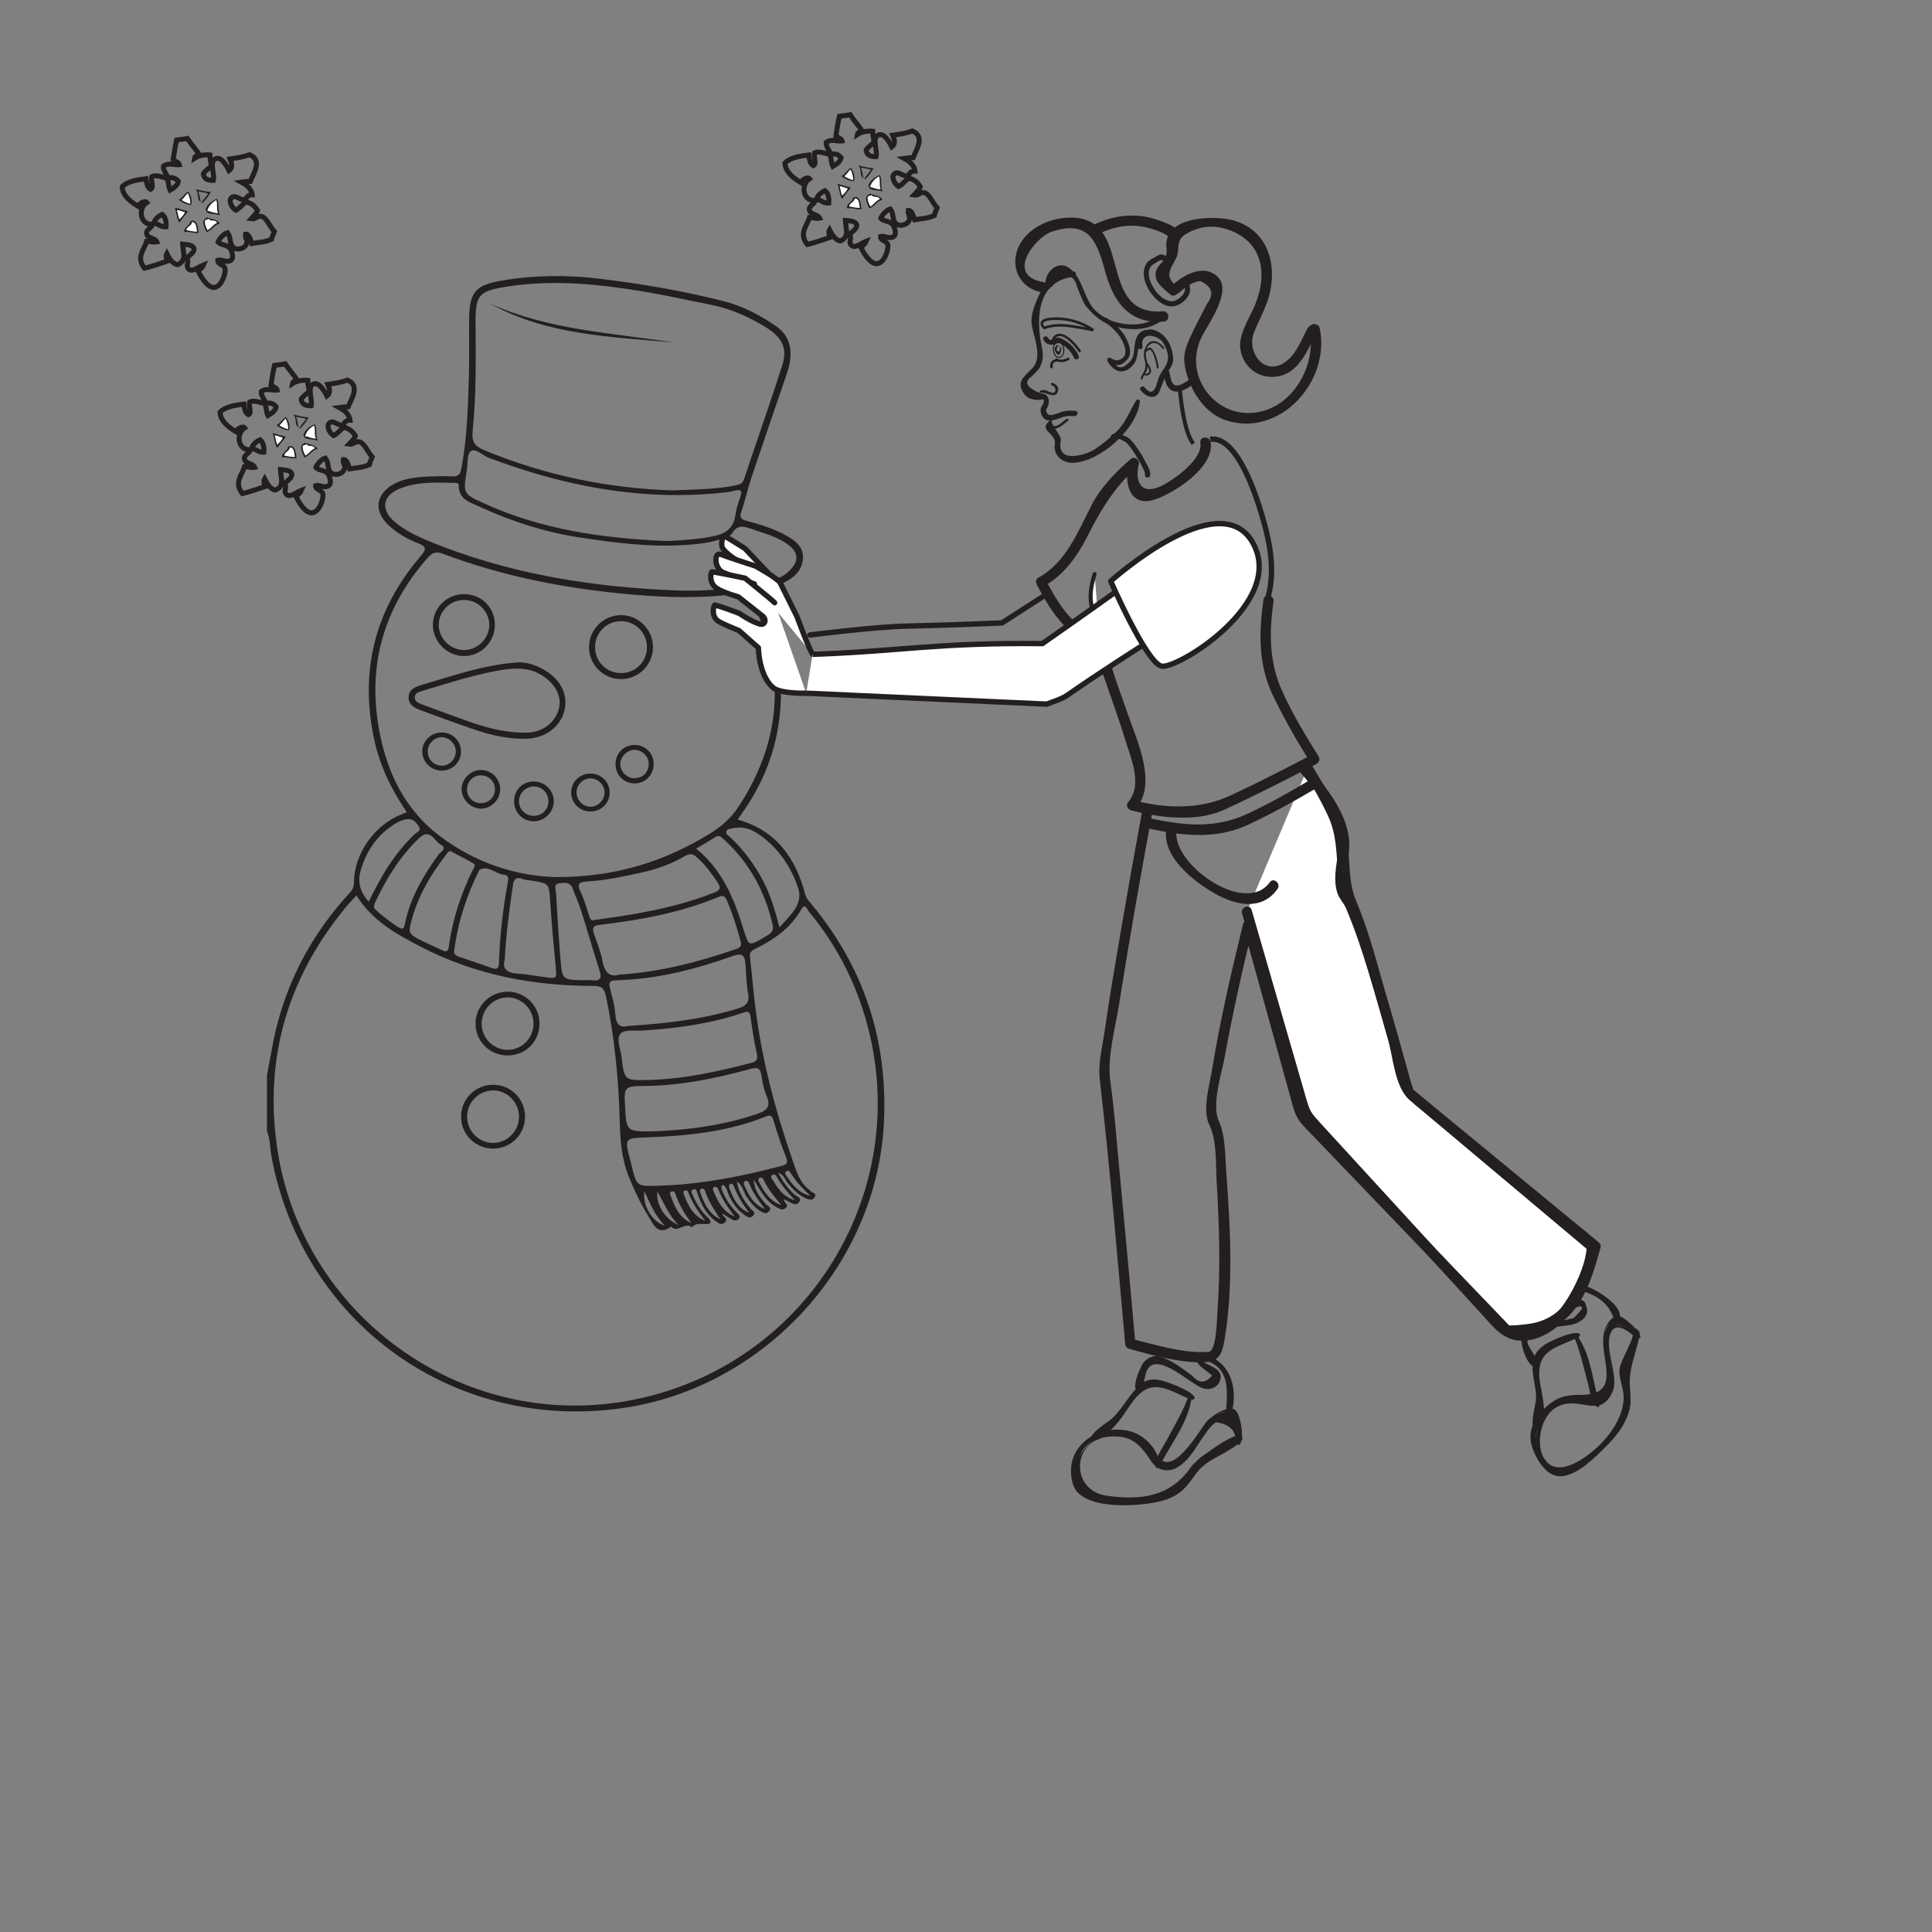 <?xml version="1.0" encoding="UTF-8"?>
<svg xmlns="http://www.w3.org/2000/svg" xmlns:xlink="http://www.w3.org/1999/xlink" width="360pt" height="360pt" viewBox="0 0 360 360" version="1.1">
<rect x="0" y="0" width="360" height="360" fill="#808080" stroke="none"/>
<g id="surface1">
<path style=" stroke:none;fill-rule:evenodd;fill:rgb(13.73%,12.16%,12.549%);fill-opacity:1;" d="M 139.598 225.992 C 138.465 224.484 137.48 222.91 136.801 221.156 C 136.691 220.883 136.59 220.488 136.168 220.598 C 135.766 220.699 135.797 221.074 135.902 221.367 C 136.617 223.312 137.484 225.145 139.598 225.992 M 151.004 222.824 C 149.672 221.551 148.371 220.25 147.383 218.66 C 147.191 218.355 146.93 217.906 146.496 218.254 C 146.086 218.586 146.461 218.961 146.652 219.254 C 147.711 220.875 148.922 222.328 151.004 222.824 M 148.152 223.645 C 146.895 222.348 145.734 221.012 144.848 219.457 C 144.652 219.117 144.434 218.691 144.004 218.898 C 143.301 219.234 143.902 219.684 144.07 219.977 C 145.027 221.629 146.148 223.129 148.152 223.645 M 142.523 225.266 C 141.418 223.809 140.344 222.344 139.645 220.633 C 139.508 220.281 139.27 219.863 138.809 220.105 C 138.484 220.27 138.598 220.66 138.73 220.961 C 139.555 222.762 140.457 224.496 142.523 225.266 M 131.418 227.473 C 130.168 225.891 129.082 224.258 128.344 222.398 C 128.23 222.109 128.125 221.762 127.711 221.816 C 127.234 221.887 127.301 222.25 127.414 222.547 C 128.207 224.637 129.164 226.598 131.418 227.473 M 134.23 227.199 C 133.164 225.562 132.082 223.957 131.445 222.098 C 131.324 221.742 131.164 221.316 130.664 221.531 C 130.273 221.707 130.445 222.094 130.543 222.359 C 131.262 224.34 132.121 226.223 134.23 227.199 M 136.883 226.656 C 135.684 225.07 134.551 223.473 133.844 221.609 C 133.727 221.309 133.492 221.023 133.117 221.164 C 132.707 221.316 132.832 221.688 132.953 221.969 C 133.785 223.918 134.703 225.797 136.883 226.656 M 145.613 224.547 C 144.375 223.125 143.211 221.719 142.391 220.051 C 142.23 219.723 142.055 219.301 141.57 219.473 C 141.316 219.562 141.242 219.867 141.367 220.117 C 142.336 222.035 143.43 223.844 145.613 224.547 M 128.809 227.879 C 127.625 226.242 126.574 224.582 125.934 222.68 C 125.805 222.305 125.672 221.875 125.184 222.016 C 124.598 222.18 124.914 222.617 125.031 222.945 C 125.746 225 126.641 226.93 128.809 227.879 M 120.078 221.98 C 119.664 224.57 121.531 227.699 123.891 228.398 C 121.98 226.457 121.113 224.172 120.078 221.98 M 126.426 228.258 C 124.629 226.504 123.707 224.152 122.492 222.004 C 122.176 224.457 123.969 227.242 126.426 228.258 M 68.688 168.004 C 69.938 165.59 71.039 163.363 72.426 161.293 C 73.852 159.168 75.426 157.172 77.301 155.41 C 77.672 155.059 78.543 154.793 78.117 154.125 C 77.668 153.41 77.133 152.598 76.055 152.641 C 75.262 152.672 74.555 152.953 73.891 153.34 C 70.402 155.383 68.254 158.488 67.184 162.293 C 66.629 164.254 67.051 166.195 68.688 168.004 M 145.242 172.812 C 147.309 170.426 149.75 168.508 148.699 165.402 C 147.305 161.281 144.848 157.762 141.133 155.289 C 139.742 154.363 138.215 153.965 136.566 154.324 C 136.113 154.426 135.434 154.418 135.312 155.004 C 135.215 155.484 135.781 155.715 136.094 156.008 C 138.574 158.367 140.578 161.078 142.176 164.105 C 143.551 166.723 144.402 169.527 145.242 172.812 M 108.73 182.645 C 109.246 182.645 109.762 182.594 110.266 182.652 C 111.945 182.859 112.18 182.219 111.68 180.711 C 110.484 177.074 109.457 173.383 108.305 169.73 C 107.863 168.332 107.234 167 106.73 165.621 C 106.25 164.305 105.141 164.457 104.164 164.598 C 103.078 164.758 103.574 165.742 103.605 166.32 C 103.836 170.469 104.094 174.617 104.441 178.758 C 104.766 182.578 104.816 182.574 108.73 182.645 M 74.742 173.016 C 75.184 173.039 75.262 173.023 75.453 172.105 C 76.441 167.305 78.859 163.211 81.668 159.289 C 82.031 158.781 83.418 158.074 82.137 157.395 C 80.93 156.754 80.18 154.207 78.098 156.18 C 74.512 159.578 72.012 163.699 69.918 168.109 C 69.758 168.453 69.598 168.805 69.746 169.207 C 69.938 169.723 74.207 172.984 74.742 173.016 M 129.719 158.125 C 134.609 162.105 136.789 167.461 138.512 173.066 C 139.531 176.383 139.492 176.395 142.492 174.598 C 143.363 174.074 144.289 173.68 143.965 172.297 C 142.523 166.082 139.629 160.73 134.887 156.414 C 134.414 155.984 133.996 155.508 133.238 156.004 C 132.133 156.73 130.977 157.375 129.719 158.125 M 83.984 158.613 C 83.531 158.57 83.355 158.965 83.133 159.246 C 80.379 162.805 78.07 166.609 76.836 170.98 C 75.988 173.977 76 173.992 78.871 175.422 C 80.012 175.992 81.188 176.492 82.34 177.039 C 83.023 177.359 83.48 177.477 83.621 176.441 C 84.301 171.402 85.855 166.633 88.102 162.078 C 88.277 161.719 88.75 161.211 88.215 160.891 C 86.848 160.078 85.414 159.375 83.984 158.613 M 84.602 177.328 C 84.562 177.512 84.727 178.016 85.508 178.273 C 87.57 178.953 89.621 179.68 91.672 180.383 C 92.496 180.664 92.938 180.555 92.969 179.492 C 93.133 174.367 93.719 169.285 94.648 164.246 C 94.766 163.586 94.695 163.055 93.914 162.992 C 92.352 162.875 91.113 161.199 89.359 162.059 C 89.312 162.082 89.297 162.168 89.266 162.227 C 86.953 166.832 85.359 171.664 84.602 177.328 M 94.059 178.742 C 93.539 180.441 94.398 181.27 96.348 181.406 C 98.066 181.527 99.766 181.832 101.473 182.066 C 103.809 182.391 103.762 182.402 103.531 179.992 C 103.152 175.984 102.781 171.984 102.516 167.969 C 102.297 164.637 102.367 164.633 99.188 164.117 C 98.559 164.016 97.898 163.988 97.309 163.773 C 96.113 163.34 95.734 163.871 95.574 164.953 C 94.914 169.441 94.297 173.93 94.059 178.742 M 110.473 171.473 C 113.203 171.066 115.555 170.766 117.879 170.359 C 123.051 169.465 128.145 168.285 133.039 166.336 C 134.113 165.906 134.441 165.527 133.719 164.445 C 132.574 162.734 131.387 161.09 129.832 159.723 C 129.105 159.082 128.52 158.996 127.637 159.508 C 125.141 160.965 122.426 161.957 119.609 162.57 C 116.238 163.305 112.859 164.062 109.402 164.242 C 107.707 164.332 107.527 164.875 108.23 166.312 C 108.867 167.625 109.262 169.059 109.707 170.457 C 109.902 171.074 110.094 171.551 110.473 171.473 M 122.887 210.762 C 127.871 210.512 134.598 209.793 141.09 207.555 C 142.805 206.965 143.707 206.266 142.863 204.285 C 142.344 203.066 142.086 201.711 141.879 200.387 C 141.676 199.066 141.219 198.801 139.871 199.168 C 133.5 200.91 127.055 202.266 120.406 202.348 C 116.242 202.395 116.242 202.387 116.492 206.574 C 116.758 210.949 116.758 210.949 122.887 210.762 M 116.918 191.191 C 119.098 191.016 120.758 190.91 122.41 190.746 C 127.504 190.242 132.539 189.441 137.449 187.938 C 138.941 187.48 139.711 186.887 139.398 185.148 C 139.074 183.332 139.035 181.465 138.902 179.617 C 138.785 178 138.285 177.52 136.527 178.148 C 129.465 180.668 122.23 182.492 114.676 182.672 C 113.516 182.699 113.438 183.18 113.645 184.082 C 114.02 185.699 114.559 187.312 114.645 188.949 C 114.754 190.961 115.629 191.535 116.918 191.191 M 120.891 201.234 C 127.402 201.07 133.703 199.68 139.973 198.055 C 140.992 197.793 141.258 197.395 141.016 196.309 C 140.512 194.066 140.172 191.781 139.855 189.5 C 139.723 188.531 139.438 188.375 138.508 188.691 C 132.469 190.758 126.199 191.605 119.859 192.023 C 118.398 192.125 116.367 191.785 115.633 192.594 C 114.77 193.535 115.641 195.465 115.82 196.961 C 116.348 201.344 116.348 201.344 120.891 201.234 M 115.285 181.621 C 123.223 181.105 130.305 179.203 137.27 176.801 C 137.996 176.551 138.223 176.199 138 175.371 C 137.309 172.77 136.488 170.227 135.43 167.75 C 135.141 167.07 134.816 166.75 133.98 167.094 C 126.836 170.082 119.301 171.441 111.668 172.34 C 110.461 172.48 110.34 173.016 110.68 174.004 C 111.238 175.637 111.926 177.254 112.23 178.938 C 112.617 181.102 113.551 182.145 115.285 181.621 M 124.641 220.859 C 131.082 220.547 138.227 219.191 145.289 217.34 C 146.207 217.094 147.023 217.016 146.473 215.629 C 145.574 213.379 144.816 211.066 144.113 208.742 C 143.828 207.805 143.496 207.723 142.645 208.066 C 135.535 210.93 128.043 211.664 120.477 211.934 C 116.453 212.082 116.352 212.059 117.395 216.035 C 118.844 221.582 118.062 221.098 124.641 220.859 M 123.484 100.777 C 125.809 100.852 128.102 100.574 130.395 100.34 C 131.156 100.266 131.906 100.078 132.664 99.957 C 135.016 99.57 136.703 98.52 137.047 95.906 C 137.184 94.836 137.535 93.785 137.895 92.762 C 138.285 91.645 138.324 91.043 136.816 91.449 C 135.84 91.719 134.801 91.793 133.781 91.891 C 119.004 93.285 104.871 90.508 91.105 85.316 C 89.934 84.871 88.621 83.441 87.727 84.066 C 86.988 84.578 87.18 86.434 86.977 87.691 C 86.281 92 86.277 92.012 90.273 93.832 C 100.824 98.641 112.043 100.246 123.484 100.777 M 127.051 110.059 C 131.754 110.105 136.414 109.797 140.996 108.793 C 143.043 108.348 145.188 108.07 146.852 106.582 C 149.004 104.668 148.922 102.879 146.551 101.27 C 144.621 99.965 142.375 99.359 140.199 98.617 C 138.801 98.145 137.469 97.578 136.422 99.375 C 136.102 99.926 135.145 100.168 134.43 100.418 C 132.297 101.16 130.066 101.383 127.828 101.539 C 121.203 102.008 114.668 101.152 108.137 100.168 C 101.574 99.18 95.32 97.156 89.312 94.398 C 87.605 93.613 85.418 93.043 85.48 90.422 C 85.488 89.996 85.074 89.988 84.766 89.98 C 81.309 89.906 77.816 89.707 74.527 91.035 C 71.246 92.359 70.871 94.957 73.543 97.23 C 75.367 98.781 77.508 99.82 79.691 100.73 C 94.852 107.047 110.77 109.492 127.051 110.059 M 125.328 91.375 C 129.898 91.18 133.488 91.176 137.023 90.438 C 137.742 90.285 138.332 90.188 138.617 89.34 C 140.988 82.242 143.484 75.188 145.766 68.066 C 146.773 64.906 145.723 62.867 142.883 61.094 C 139.594 59.043 136.109 57.5 132.289 56.75 C 128.336 55.977 124.402 55.082 120.434 54.41 C 111.887 52.969 103.309 52.043 94.641 53.379 C 89.18 54.219 88.574 54.859 88.613 60.387 C 88.656 67.051 88.742 73.723 88.07 80.355 C 87.871 82.316 88.477 83.145 90.086 83.82 C 101.68 88.676 113.785 91.035 125.328 91.375 M 103.867 163.438 C 114.891 163.395 123.953 160.473 132.375 155.27 C 134.508 153.957 136.258 152.395 137.609 150.328 C 145.703 137.977 146.512 125.156 140.094 111.875 C 139.758 111.188 139.574 110.312 138.352 110.5 C 131.531 111.547 124.684 111.391 117.84 110.793 C 105.738 109.73 93.887 107.48 82.488 103.176 C 81.227 102.699 80.559 102.965 79.73 103.898 C 71.492 113.195 68.402 124.012 70.672 136.156 C 72.109 143.867 75.391 150.797 81.859 155.719 C 88.668 160.891 96.438 163.305 103.867 163.438 M 66.414 166.848 C 65.582 167.777 64.871 168.516 64.227 169.305 C 53.617 182.305 49.234 197.113 51.625 213.762 C 56.105 244.984 85.836 266.523 116.766 261.062 C 151.465 254.938 172.109 219.336 160.133 186.27 C 157.953 180.254 154.805 174.777 150.719 169.855 C 150.414 169.488 150.039 168.152 149.293 169.473 C 147.305 172.984 144.16 175.117 140.664 176.836 C 140.016 177.152 139.648 177.48 139.742 178.285 C 140.098 181.336 140.348 184.398 140.719 187.445 C 141.93 197.402 144.48 207.016 147.781 216.488 C 148.453 218.402 148.98 220.098 150.461 221.441 C 150.602 221.574 150.797 221.656 150.902 221.809 C 151.215 222.262 152.367 222.281 151.758 223.172 C 151.316 223.805 150.609 223.504 150.012 223.215 C 148.641 222.57 147.637 221.516 146.715 220.344 C 146.273 219.777 146.105 218.969 145.008 218.492 C 145.832 220.215 146.82 221.398 147.945 222.52 C 148.359 222.938 149.559 223.125 148.863 224.043 C 148.352 224.719 147.578 224.23 146.949 223.891 C 146.688 223.75 146.418 223.617 146.086 223.449 C 145.957 224.141 147.199 224.434 146.379 225.117 C 145.805 225.598 145.305 225.266 144.793 225 C 143.746 224.449 142.922 223.637 142.254 222.688 C 141.594 221.742 141.02 220.734 140.41 219.758 C 140.547 221.684 141.547 223.098 142.758 224.422 C 143.07 224.766 143.961 225.016 143.258 225.758 C 142.73 226.305 142.203 225.973 141.695 225.676 C 140.555 225.008 139.801 223.984 139.074 222.918 C 138.523 222.105 138.465 220.996 137.301 220.121 C 137.637 222.352 138.707 223.793 139.855 225.199 C 140.176 225.59 140.98 225.898 140.281 226.582 C 139.723 227.129 139.195 226.699 138.73 226.391 C 137.414 225.508 136.574 224.234 135.875 222.844 C 135.523 222.148 135.512 221.227 134.676 220.762 C 134.207 221.246 134.461 221.637 134.637 222.035 C 135.273 223.523 136.156 224.848 137.316 225.98 C 137.633 226.293 138.078 226.605 137.676 227.094 C 137.348 227.48 136.84 227.465 136.43 227.242 C 135.812 226.922 135.238 226.512 134.598 226.109 C 134.648 226.816 135.875 227.055 135.043 227.812 C 134.41 228.391 133.832 227.883 133.328 227.516 C 131.57 226.266 130.699 224.43 129.984 222.477 C 129.855 222.121 129.832 221.406 129.188 221.641 C 128.551 221.875 128.961 222.43 129.117 222.777 C 129.793 224.312 130.66 225.73 131.914 226.875 C 132.438 227.352 132.711 228.016 131.828 228.082 C 130.809 228.16 129.746 227.727 128.926 228.695 C 127.668 227.562 126.297 229.879 125.043 228.57 C 122.574 230.391 121.68 228.043 120.848 226.695 C 119.371 224.301 118.145 221.707 117.102 219.082 C 115.863 215.965 115.57 212.629 115.488 209.273 C 115.297 201.32 114.539 193.43 112.914 185.621 C 112.605 184.125 112.062 183.707 110.543 183.707 C 99.375 183.715 88.633 181.668 78.625 176.523 C 74.004 174.148 69.422 171.656 66.414 166.848 M 49.75 200.383 C 50.316 197.445 50.766 194.477 51.48 191.582 C 53.816 182.133 58.359 173.84 64.914 166.645 C 65.469 166.035 65.953 165.504 65.953 164.52 C 65.934 159.152 69.789 153.688 74.84 151.73 C 75.125 151.621 75.402 151.504 75.801 151.34 C 72.969 147.203 70.84 142.84 69.781 138.035 C 66.945 125.16 69.789 113.648 78.375 103.637 C 79.492 102.336 79.504 101.859 77.883 101.223 C 75.855 100.43 73.949 99.336 72.352 97.816 C 69.609 95.199 69.992 92.121 73.297 90.242 C 75.008 89.273 76.926 88.996 78.84 88.859 C 80.629 88.73 82.43 88.691 84.219 88.766 C 85.359 88.812 85.754 88.43 85.965 87.32 C 87.039 81.629 87.207 75.863 87.371 70.105 C 87.473 66.516 87.379 62.926 87.422 59.336 C 87.477 54.371 88.645 53.109 93.57 52.273 C 99.684 51.234 105.801 51.203 111.938 51.957 C 119.633 52.902 127.258 54.195 134.777 56.098 C 138.309 56.992 141.473 58.664 144.457 60.66 C 147.328 62.578 147.984 65.633 146.625 69.598 C 144.383 76.133 142.141 82.668 139.945 89.219 C 139.277 91.215 138.844 93.297 138.148 95.289 C 137.73 96.48 138.117 96.801 139.223 97.082 C 141.637 97.699 144.02 98.469 146.238 99.645 C 147.984 100.566 149.684 101.73 149.629 103.926 C 149.566 106.281 147.902 107.715 145.898 108.645 C 144.871 109.129 143.73 109.43 142.605 109.652 C 141.109 109.941 140.637 110.34 141.48 111.961 C 144.207 117.215 145.504 122.863 145.523 128.789 C 145.555 137.051 143.176 144.555 138.426 151.309 C 138.102 151.773 137.777 152.238 137.445 152.715 C 144.688 154.734 148.297 159.922 150.066 166.73 C 150.246 167.406 150.676 167.844 151.078 168.32 C 160.992 180.168 165.461 193.852 164.703 209.227 C 163.398 235.637 142.41 258.543 116.113 262.359 C 84.828 266.902 56.617 246.852 50.641 215.82 C 50.316 214.141 50.371 212.395 49.75 210.766 Z M 49.75 200.383 "/>
<path style=" stroke:none;fill-rule:evenodd;fill:rgb(13.73%,12.16%,12.549%);fill-opacity:1;" d="M 96.711 208.008 C 96.676 205.312 94.402 203.102 91.754 203.191 C 89.141 203.277 87.051 205.438 87.039 208.062 C 87.031 210.758 89.242 212.988 91.906 212.973 C 94.574 212.953 96.742 210.715 96.711 208.008 M 97.832 208.156 C 97.797 211.477 95.078 214.098 91.754 214.023 C 88.492 213.949 85.922 211.344 85.914 208.102 C 85.906 204.777 88.582 202.113 91.906 202.133 C 95.246 202.152 97.871 204.82 97.832 208.156 "/>
<path style=" stroke:none;fill-rule:evenodd;fill:rgb(13.73%,12.16%,12.549%);fill-opacity:1;" d="M 99.41 190.789 C 99.43 188.082 97.25 185.852 94.582 185.852 C 91.922 185.852 89.723 188.102 89.742 190.793 C 89.766 193.406 91.879 195.559 94.488 195.625 C 97.164 195.688 99.391 193.5 99.41 190.789 M 100.531 190.66 C 100.57 194.02 97.984 196.648 94.621 196.668 C 91.27 196.688 88.605 194.055 88.613 190.73 C 88.621 187.504 91.207 184.871 94.457 184.785 C 97.762 184.695 100.496 187.34 100.531 190.66 "/>
<path style=" stroke:none;fill-rule:evenodd;fill:rgb(13.73%,12.16%,12.549%);fill-opacity:1;" d="M 97.074 136.516 C 97.586 136.516 98.102 136.555 98.613 136.508 C 101.391 136.254 103.562 134.457 104.16 131.953 C 104.68 129.77 103.539 127.559 101.215 125.988 C 98.918 124.441 96.418 124.406 93.828 124.793 C 88.68 125.562 83.773 127.258 78.801 128.703 C 78.117 128.902 77.309 129.098 77.281 129.922 C 77.258 130.738 78.047 131.043 78.707 131.289 C 81.523 132.332 84.344 133.367 87.176 134.379 C 90.379 135.527 93.648 136.402 97.074 136.516 M 96.398 123.426 C 98.191 123.355 99.801 123.91 101.332 124.781 C 104.465 126.578 105.895 129.402 105.176 132.387 C 104.457 135.375 101.66 137.531 98.191 137.648 C 94.828 137.762 91.582 137.02 88.422 135.953 C 85.098 134.832 81.812 133.59 78.512 132.395 C 77.324 131.965 76.133 131.371 76.141 129.961 C 76.148 128.41 77.43 127.949 78.727 127.578 C 83.812 126.102 88.824 124.344 94.113 123.664 C 94.871 123.566 95.633 123.504 96.398 123.426 "/>
<path style=" stroke:none;fill-rule:evenodd;fill:rgb(13.73%,12.16%,12.549%);fill-opacity:1;" d="M 115.684 115.75 C 112.969 115.766 110.852 117.941 110.887 120.672 C 110.922 123.387 113.109 125.473 115.848 125.418 C 118.48 125.363 120.543 123.25 120.547 120.602 C 120.551 117.883 118.398 115.734 115.684 115.75 M 115.707 126.539 C 112.398 126.535 109.73 123.84 109.758 120.531 C 109.789 117.238 112.531 114.562 115.824 114.621 C 119.035 114.676 121.656 117.332 121.672 120.551 C 121.691 123.863 119.02 126.543 115.707 126.539 "/>
<path style=" stroke:none;fill-rule:evenodd;fill:rgb(13.73%,12.16%,12.549%);fill-opacity:1;" d="M 86.461 111.797 C 83.891 111.797 81.777 113.859 81.75 116.395 C 81.715 118.883 83.852 121.074 86.363 121.125 C 88.949 121.184 91.203 118.965 91.172 116.395 C 91.137 113.867 89.016 111.797 86.461 111.797 M 86.398 110.707 C 89.648 110.68 92.16 113.113 92.215 116.336 C 92.273 119.59 89.645 122.273 86.418 122.246 C 83.297 122.219 80.668 119.574 80.66 116.453 C 80.656 113.289 83.215 110.727 86.398 110.707 "/>
<path style=" stroke:none;fill-rule:evenodd;fill:rgb(13.73%,12.16%,12.549%);fill-opacity:1;" d="M 89.691 144.477 C 88.262 144.441 87.113 145.484 87.031 146.902 C 86.941 148.418 88.039 149.617 89.547 149.656 C 91.043 149.699 92.234 148.539 92.227 147.047 C 92.219 145.641 91.105 144.512 89.691 144.477 M 89.641 143.477 C 91.641 143.484 93.266 145.176 93.199 147.18 C 93.137 149.09 91.496 150.691 89.605 150.68 C 87.738 150.672 86.059 149.02 86.012 147.145 C 85.961 145.199 87.68 143.461 89.641 143.477 "/>
<path style=" stroke:none;fill-rule:evenodd;fill:rgb(13.73%,12.16%,12.549%);fill-opacity:1;" d="M 99.523 152.023 C 101.043 151.992 102.176 150.844 102.188 149.324 C 102.199 147.742 100.953 146.504 99.395 146.543 C 97.949 146.582 96.715 147.824 96.699 149.266 C 96.676 150.82 97.938 152.051 99.523 152.023 M 95.797 149.355 C 95.77 147.27 97.266 145.691 99.328 145.625 C 101.434 145.555 103.168 147.191 103.191 149.262 C 103.215 151.309 101.461 153.062 99.418 153.035 C 97.41 153.012 95.82 151.395 95.797 149.355 "/>
<path style=" stroke:none;fill-rule:evenodd;fill:rgb(13.73%,12.16%,12.549%);fill-opacity:1;" d="M 84.93 140.109 C 84.969 138.656 83.715 137.352 82.281 137.367 C 80.914 137.383 79.738 138.57 79.703 139.965 C 79.668 141.402 80.719 142.574 82.137 142.668 C 83.605 142.766 84.887 141.594 84.93 140.109 M 82.316 136.484 C 84.289 136.492 85.852 138.004 85.898 139.949 C 85.945 141.969 84.324 143.602 82.289 143.598 C 80.344 143.59 78.734 142.035 78.68 140.117 C 78.625 138.121 80.27 136.48 82.316 136.484 "/>
<path style=" stroke:none;fill-rule:evenodd;fill:rgb(13.73%,12.16%,12.549%);fill-opacity:1;" d="M 118.199 139.719 C 116.785 139.754 115.523 141.082 115.582 142.477 C 115.645 143.895 116.965 145.117 118.391 144.992 C 119.949 144.848 120.805 143.914 120.875 142.375 C 120.938 140.957 119.605 139.688 118.199 139.719 M 121.801 142.34 C 121.824 144.395 120.215 146.012 118.195 145.98 C 116.238 145.949 114.719 144.406 114.699 142.426 C 114.68 140.359 116.242 138.789 118.301 138.816 C 120.273 138.84 121.781 140.363 121.801 142.34 "/>
<path style=" stroke:none;fill-rule:evenodd;fill:rgb(13.73%,12.16%,12.549%);fill-opacity:1;" d="M 109.984 150.328 C 111.328 150.359 112.578 149.191 112.656 147.82 C 112.738 146.379 111.527 145.066 110.078 145.035 C 108.711 145.004 107.5 146.145 107.43 147.531 C 107.352 148.988 108.551 150.297 109.984 150.328 M 109.941 151.211 C 107.961 151.172 106.41 149.594 106.43 147.645 C 106.453 145.609 108.117 144.066 110.203 144.148 C 112.168 144.223 113.668 145.844 113.602 147.809 C 113.535 149.762 111.93 151.25 109.941 151.211 "/>
<path style=" stroke:none;fill-rule:evenodd;fill:rgb(13.73%,12.16%,12.549%);fill-opacity:1;" d="M 125.492 63.816 C 113.824 62.742 101.984 62.48 91.344 56.586 C 102.195 61.492 113.98 62.02 125.492 63.816 "/>
<path style="fill-rule:nonzero;fill:rgb(100%,100%,100%);fill-opacity:1;stroke-width:0.75;stroke-linecap:round;stroke-linejoin:round;stroke:rgb(13.73%,12.16%,12.549%);stroke-opacity:1;stroke-miterlimit:4;" d="M 0 -0.001 C -1.445 -4.685 -0.57 -6.298 0.848 -10.693 " transform="matrix(1,0,0,-1,203.965,106.963)"/>
<path style="fill-rule:nonzero;fill:rgb(100%,100%,100%);fill-opacity:1;stroke-width:1;stroke-linecap:round;stroke-linejoin:round;stroke:rgb(13.73%,12.16%,12.549%);stroke-opacity:1;stroke-miterlimit:4;" d="M -0.001 -0.001 L -4.274 4.502 C -4.274 4.502 -7.231 6.366 -7.938 6.752 C -8.462 6.663 -8.688 5.87 -8.56 4.92 C -8.427 3.971 -5.958 2.42 -5.958 2.42 " transform="matrix(1,0,0,-1,143.079,106.706)"/>
<path style="fill-rule:nonzero;fill:rgb(100%,100%,100%);fill-opacity:1;stroke-width:1;stroke-linecap:round;stroke-linejoin:round;stroke:rgb(13.73%,12.16%,12.549%);stroke-opacity:1;stroke-miterlimit:4;" d="M 0 0.001 C -0.746 1.157 -2.917 7.052 -2.917 7.052 C -2.917 7.052 -5.726 12.704 -6.031 13.317 C -6.437 14.134 -10.644 16.454 -10.644 16.454 C -10.644 16.454 -15.496 18.013 -17.105 18.626 C -18.414 19.13 -18.355 16.021 -16.683 15.271 C -15.793 14.872 -10.859 13.126 -10.859 13.126 " transform="matrix(1,0,0,-1,151.417,121.931)"/>
<path style="fill-rule:nonzero;fill:rgb(100%,100%,100%);fill-opacity:1;stroke-width:1;stroke-linecap:round;stroke-linejoin:round;stroke:rgb(13.73%,12.16%,12.549%);stroke-opacity:1;stroke-miterlimit:4;" d="M 0.002 0 C -0.412 0.477 -5.502 4.57 -5.502 4.57 C -5.502 4.57 -10.756 5.699 -11.686 5.746 C -12.029 5.297 -12.1 3.613 -10.877 2.75 C -9.654 1.887 -6.779 1.105 -6.779 1.105 L -2.119 -2.578 C -2.119 -2.578 -1.373 -3.398 -2.123 -3.937 C -2.873 -4.48 -6.604 -1.977 -6.604 -1.977 C -6.604 -1.977 -10.186 -0.582 -11.158 -0.445 C -11.498 -0.898 -11.709 -2.527 -10.623 -3.348 C -9.85 -3.937 -6.662 -5.172 -6.662 -5.172 L -3.021 -8.398 C -3.021 -8.398 -2.986 -13.363 -0.385 -15.75 C 1.006 -17.027 5.885 -16.859 5.885 -16.859 " transform="matrix(1,0,0,-1,144.338,112.309)"/>
<path style="fill-rule:nonzero;fill:rgb(100%,100%,100%);fill-opacity:1;stroke-width:1;stroke-linecap:butt;stroke-linejoin:miter;stroke:rgb(13.73%,12.16%,12.549%);stroke-opacity:1;stroke-miterlimit:4;" d="M 0 0.001 C 16.907 0.61 22.891 2.196 42.817 2.009 C 73.086 23.122 72.102 23.739 73.278 24.028 C 75.989 24.692 80.137 22.626 80.965 19.966 C 81.793 17.302 81.809 13.954 79.204 12.958 L 80.36 13.396 C 77.684 11.876 58.586 0.149 47.469 -7.604 C 46.567 -8.237 45.497 -8.569 43.625 -9.272 L -1.195 -7.237 " transform="matrix(1,0,0,-1,151.417,121.931)"/>
<path style=" stroke:none;fill-rule:nonzero;fill:rgb(100%,100%,100%);fill-opacity:1;" d="M 206.965 108.285 C 206.965 108.285 213.566 123.434 216.422 124.121 C 219.27 124.805 239.766 112.25 233.41 101.082 C 227.172 90.121 206.965 108.285 206.965 108.285 "/>
<path style="fill:none;stroke-width:1;stroke-linecap:round;stroke-linejoin:round;stroke:rgb(13.73%,12.16%,12.549%);stroke-opacity:1;stroke-miterlimit:4;" d="M 0.001 0.002 C 0.001 0.002 6.603 -15.146 9.458 -15.834 C 12.306 -16.518 32.802 -3.963 26.446 7.205 C 20.208 18.166 0.001 0.002 0.001 0.002 Z M 0.001 0.002 " transform="matrix(1,0,0,-1,206.964,108.287)"/>
<path style="fill:none;stroke-width:1;stroke-linecap:round;stroke-linejoin:round;stroke:rgb(13.73%,12.16%,12.549%);stroke-opacity:1;stroke-miterlimit:4;" d="M 0 -0.001 L -7.492 -4.825 C -7.492 -4.825 -18.145 -5.278 -25.109 -5.411 C -31.27 -5.532 -43.289 -7.071 -43.289 -7.071 " transform="matrix(1,0,0,-1,194.199,111.249)"/>
<path style=" stroke:none;fill-rule:nonzero;fill:rgb(13.73%,12.16%,12.549%);fill-opacity:1;" d="M 200.055 51.562 C 193.027 52.453 193.027 59.633 194.188 65 C 194.453 66.246 194.328 67.367 193.742 68.473 C 193.543 68.801 193.297 69.098 193.008 69.367 C 192.758 69.617 192.5 69.871 192.25 70.125 C 190.66 71.23 191.316 72.32 194.203 73.398 C 194.793 73.18 195.137 74.109 194.543 74.332 C 193.41 74.75 191.633 74.523 190.867 73.445 C 189.324 71.254 190.586 70.395 192.258 68.727 C 194.438 66.559 192.555 62.887 192.234 60.371 C 192.016 58.648 192.805 56.852 193.453 55.32 C 194.668 52.461 197.004 50.957 199.965 50.582 C 200.594 50.504 200.68 51.484 200.055 51.562 "/>
<path style=" stroke:none;fill-rule:nonzero;fill:rgb(13.73%,12.16%,12.549%);fill-opacity:1;" d="M 195.98 78.547 C 195.809 78.828 197.289 80.832 197.586 81.512 C 197.695 81.766 197.68 82.109 197.633 82.383 C 196.973 86.43 202.379 84.781 203.969 83.734 C 205.457 82.754 206.926 81.535 208.18 80.277 C 209.828 78.637 210.5 76.562 211.695 74.645 C 211.918 74.289 212.453 74.426 212.402 74.875 C 211.816 79.973 205.008 86.012 200.02 86.242 C 197.98 86.34 196.211 84.805 196.551 82.785 C 196.906 80.625 193.262 80.293 195.68 78.293 C 195.832 78.164 196.086 78.371 195.98 78.547 "/>
<path style=" stroke:none;fill-rule:nonzero;fill:rgb(13.73%,12.16%,12.549%);fill-opacity:1;" d="M 193.895 72.766 C 194.297 72.648 194.652 72.637 195.043 72.801 C 195.27 72.895 195.488 72.996 195.707 73.09 C 196.891 73.605 196.98 72.105 195.996 71.809 C 195.715 71.723 195.793 71.262 196.082 71.352 C 196.871 71.59 197.445 72.215 197.078 73.066 C 196.5 74.391 194.895 72.969 194.051 73.207 C 193.77 73.281 193.605 72.844 193.895 72.766 "/>
<path style=" stroke:none;fill-rule:nonzero;fill:rgb(13.73%,12.16%,12.549%);fill-opacity:1;" d="M 196.043 63.07 C 197.566 60.621 200.402 63.832 201.367 65.281 C 201.539 65.527 201.156 65.797 200.992 65.547 C 200.273 64.477 197.695 61.289 196.461 63.27 C 196.309 63.52 195.883 63.324 196.043 63.07 "/>
<path style=" stroke:none;fill-rule:nonzero;fill:rgb(13.73%,12.16%,12.549%);fill-opacity:1;" d="M 195.289 62.961 C 195.68 63.801 196.57 62.961 197.078 62.91 C 197.555 62.863 198.195 63.297 198.578 63.527 C 199.652 64.172 200.516 65.207 201.008 66.355 C 201.246 66.906 200.375 67.23 200.137 66.68 C 199.801 65.898 199.285 65.297 198.664 64.738 C 198.336 64.445 197.949 64.227 197.559 64.031 C 197.133 63.809 196.914 64.051 196.5 64.164 C 195.656 64.395 194.781 64.086 194.422 63.281 C 194.164 62.734 195.043 62.418 195.289 62.961 "/>
<path style=" stroke:none;fill-rule:nonzero;fill:rgb(13.73%,12.16%,12.549%);fill-opacity:1;" d="M 197.004 66.824 C 197.535 67.164 198.426 66.996 198.922 66.676 C 199.172 66.516 199.441 66.895 199.188 67.059 C 198.551 67.469 197.48 67.676 196.805 67.246 C 196.555 67.09 196.75 66.66 197.004 66.824 "/>
<path style=" stroke:none;fill-rule:nonzero;fill:rgb(13.73%,12.16%,12.549%);fill-opacity:1;" d="M 196.965 67.34 C 196.379 67.426 196.047 67.773 196.164 68.395 C 196.215 68.695 195.754 68.73 195.699 68.441 C 195.531 67.547 196.07 66.992 196.918 66.875 C 197.215 66.832 197.262 67.301 196.965 67.34 "/>
<path style=" stroke:none;fill-rule:nonzero;fill:rgb(13.73%,12.16%,12.549%);fill-opacity:1;" d="M 207.094 81.098 C 207.773 80.438 208.848 80.941 209.605 81.242 C 210.48 81.582 211.023 82.273 211.57 83.02 C 212.312 84.02 212.965 85.113 213.527 86.223 C 213.855 86.863 214.477 87.844 214.297 88.613 C 214.152 89.215 213.211 89.047 213.359 88.445 C 213.453 88.047 213.039 87.395 212.875 87.047 C 212.473 86.18 211.973 85.359 211.457 84.551 C 211.02 83.855 210.535 83.156 209.961 82.566 C 209.668 82.266 208.105 81.445 207.824 81.723 C 207.383 82.148 206.648 81.531 207.094 81.098 "/>
<path style=" stroke:none;fill-rule:nonzero;fill:rgb(13.73%,12.16%,12.549%);fill-opacity:1;" d="M 211.957 64.668 C 211.711 63.105 213.148 60.941 214.945 61.461 C 217.27 62.125 218.43 64.438 218.602 66.742 C 218.66 67.512 218.297 68.27 217.875 68.887 C 216.969 70.238 216.652 71.535 216.016 72.984 C 215.254 74.734 213.379 73.805 212.531 72.723 C 212.16 72.25 212.926 71.711 213.293 72.184 C 215.055 74.441 215.594 71.301 215.801 70.684 C 215.984 70.141 216.219 69.699 216.539 69.215 C 217.223 68.199 217.723 67.5 217.629 66.219 C 217.5 65.422 217.227 64.68 216.809 63.996 C 215.945 62.434 212.398 61.559 212.887 64.574 C 212.984 65.176 212.059 65.262 211.957 64.668 "/>
<path style=" stroke:none;fill-rule:nonzero;fill:rgb(13.73%,12.16%,12.549%);fill-opacity:1;" d="M 194.895 53.586 C 194.223 51.172 196.938 48.133 199.348 50.035 C 201.387 51.645 201.789 54.238 203.02 56.426 C 205.434 60.727 212.801 61.793 216.371 58.625 C 216.812 58.242 217.324 58.992 216.895 59.375 C 214.102 61.848 209.996 61.703 206.684 60.469 C 204.926 59.816 203.422 58.391 202.277 56.945 C 201.98 56.574 201.602 55.637 201.41 55.223 C 201.164 54.609 200.922 54.008 200.68 53.402 C 200.031 50.855 198.379 50.816 195.734 53.27 C 195.887 53.832 195.043 54.152 194.895 53.586 "/>
<path style=" stroke:none;fill-rule:nonzero;fill:rgb(13.73%,12.16%,12.549%);fill-opacity:1;" d="M 216.625 64.961 C 216.082 64.215 215.293 63.578 214.367 64.121 C 213.355 64.703 213.426 66.176 213.676 67.129 C 213.824 67.719 213.914 68.223 213.754 68.82 C 213.578 69.469 213.039 69.926 212.906 70.602 C 212.863 70.82 212.52 70.762 212.562 70.539 C 212.637 70.152 212.797 69.852 213.008 69.516 C 213.559 68.613 213.523 67.945 213.262 66.938 C 213.035 66.039 213.145 65.203 213.617 64.402 C 214.496 62.922 216.113 63.672 216.91 64.762 C 217.043 64.945 216.758 65.145 216.625 64.961 "/>
<path style=" stroke:none;fill-rule:nonzero;fill:rgb(13.73%,12.16%,12.549%);fill-opacity:1;" d="M 213.559 65.191 C 214.852 63.469 215.871 67.641 215.883 68.48 C 215.887 68.707 215.539 68.742 215.535 68.516 C 215.527 67.914 215.328 67.297 215.16 66.723 C 215.004 66.227 214.477 64.547 213.824 65.414 C 213.688 65.602 213.422 65.371 213.559 65.191 "/>
<path style=" stroke:none;fill-rule:nonzero;fill:rgb(13.73%,12.16%,12.549%);fill-opacity:1;" d="M 213.793 67.664 C 214.547 68.488 214.984 69.922 213.449 69.988 C 213.227 69.996 213.191 69.645 213.414 69.637 C 214.656 69.586 214.02 68.426 213.562 67.934 C 213.414 67.77 213.641 67.5 213.793 67.664 "/>
<path style=" stroke:none;fill-rule:nonzero;fill:rgb(13.73%,12.16%,12.549%);fill-opacity:1;" d="M 194.086 54.441 C 190.445 53.848 188.305 50.344 189.527 46.684 C 191.027 42.211 196.699 39.98 201.059 40.66 C 210.836 42.191 204.664 58.922 216.684 58.008 C 217.906 57.918 218.086 59.828 216.863 59.922 C 210.82 60.379 207.805 56.824 206.148 51.336 C 205.453 49.027 205.035 46.883 203.73 44.84 C 201.93 42 198.855 42.223 195.992 43.164 C 192.961 44.16 187.164 51.363 194.422 52.555 C 195.629 52.75 195.297 54.641 194.086 54.441 "/>
<path style=" stroke:none;fill-rule:nonzero;fill:rgb(13.73%,12.16%,12.549%);fill-opacity:1;" d="M 218.055 54.852 C 216.762 53.762 214.898 52.473 215.406 50.566 C 215.809 49.059 217.664 48.508 217.371 46.395 C 216.512 40.195 226.297 40.078 229.785 41.059 C 236.355 42.906 238.117 49.457 236.398 55.406 C 235.992 56.82 235.359 58.16 234.746 59.488 C 234.367 60.27 234.023 61.066 233.695 61.875 C 232.246 65.293 235.234 69.875 239.02 67.762 C 241.398 66.426 242.422 63.418 243.664 61.152 C 244.258 60.078 245.984 60.895 245.391 61.98 C 243.871 64.727 242.391 68.695 239.156 69.855 C 235.438 71.188 231.629 68.898 231.105 64.949 C 230.781 62.488 232.609 59.57 233.566 57.473 C 236.449 51.199 235.426 44.633 228.121 42.57 C 225.574 41.852 223.004 42.328 220.793 43.719 C 219.012 44.84 219.91 46.715 219.16 48.098 C 217.871 50.5 217.055 51.496 219.285 53.387 C 220.227 54.184 218.992 55.652 218.055 54.852 "/>
<path style=" stroke:none;fill-rule:nonzero;fill:rgb(13.73%,12.16%,12.549%);fill-opacity:1;" d="M 218.637 52.957 C 220.809 51.078 224.328 49.199 226.848 51.523 C 229.715 54.184 225.102 60.414 223.949 62.699 C 220.086 70.379 227.199 79.008 235.527 76.531 C 241.641 74.715 245.266 67.453 244.023 61.391 C 243.773 60.176 245.668 60.012 245.918 61.207 C 247.945 71.047 238.539 81.504 228.562 78.363 C 224.105 76.961 221.25 71.988 220.691 67.551 C 220.449 65.586 221.418 63.578 222.23 61.879 C 223.062 60.109 224.012 58.395 224.887 56.645 C 226.281 54.836 225.887 53.418 223.695 52.395 C 222.172 52.445 220.816 53.594 219.727 54.527 C 218.793 55.336 217.707 53.758 218.637 52.957 "/>
<path style=" stroke:none;fill-rule:nonzero;fill:rgb(13.73%,12.16%,12.549%);fill-opacity:1;" d="M 222.578 71.469 C 221.527 72.164 220 73.305 218.648 72.879 C 217.305 72.465 217.008 70.723 216.777 69.531 C 216.633 68.793 217.781 68.695 217.93 69.422 C 218.047 70.031 218.219 71.539 218.969 71.773 C 219.895 72.062 221.215 70.977 221.914 70.52 C 222.543 70.109 223.203 71.059 222.578 71.469 "/>
<path style=" stroke:none;fill-rule:nonzero;fill:rgb(13.73%,12.16%,12.549%);fill-opacity:1;" d="M 201.152 53 C 200.93 53 200.891 52.648 201.121 52.648 C 201.344 52.648 201.375 53 201.152 53 "/>
<path style=" stroke:none;fill-rule:nonzero;fill:rgb(13.73%,12.16%,12.549%);fill-opacity:1;" d="M 196.016 53.406 C 195.793 53.406 195.758 53.051 195.984 53.051 C 196.207 53.051 196.242 53.406 196.016 53.406 "/>
<path style="fill:none;stroke-width:0.488;stroke-linecap:butt;stroke-linejoin:miter;stroke:rgb(13.73%,12.16%,12.549%);stroke-opacity:1;stroke-miterlimit:4;" d="M -0.001 -0 C -0.001 -0 -1.935 1.672 2.183 1.715 C 6.292 1.75 9.14 -0.434 9.14 -0.434 C 9.14 -0.434 5.714 0.316 3.628 0.457 C 1.546 0.602 -0.001 -0 -0.001 -0 Z M -0.001 -0 " transform="matrix(1,0,0,-1,194.579,61.09)"/>
<path style=" stroke:none;fill-rule:nonzero;fill:rgb(13.73%,12.16%,12.549%);fill-opacity:1;" d="M 194.672 73.445 C 195.852 74.016 195.512 75.812 194.699 76.555 C 194.77 76.402 194.84 76.25 194.906 76.102 C 194.902 77.805 196.168 77.379 197.309 76.926 C 198.387 76.488 199.211 76.473 200.379 76.559 C 201.008 76.605 200.828 77.574 200.207 77.531 C 199.113 77.453 198.453 77.527 197.457 77.93 C 196.777 78.203 196.094 78.383 195.359 78.332 C 194.699 78.289 194.254 77.777 194.039 77.195 C 193.922 76.863 193.82 76.266 193.98 75.934 C 194.121 75.621 194.918 74.656 194.254 74.336 C 193.684 74.059 194.102 73.168 194.672 73.445 "/>
<path style=" stroke:none;fill-rule:nonzero;fill:rgb(13.73%,12.16%,12.549%);fill-opacity:1;" d="M 198.996 78.438 C 197.969 79.133 196.992 80.375 195.668 79.656 C 195.406 79.516 195.602 79.086 195.863 79.234 C 196.961 79.824 197.906 78.613 198.73 78.051 C 198.98 77.887 199.25 78.27 198.996 78.438 "/>
<path style=" stroke:none;fill-rule:nonzero;fill:rgb(13.73%,12.16%,12.549%);fill-opacity:1;" d="M 206.16 59.23 C 208.238 60.559 210.367 62.82 210.57 65.422 C 210.648 66.48 209.977 67.223 209.145 67.758 C 208.273 68.316 207.336 67.883 206.527 67.461 C 206.707 67.25 206.887 67.039 207.059 66.828 C 207.348 67.32 207.617 67.727 208.039 68.125 C 208.969 69.012 210.023 67.918 210.633 67.281 C 211.285 66.586 211.301 65.422 211.406 64.523 C 211.57 63.113 211.965 61.832 213.461 61.465 C 213.988 61.34 214.285 62.137 213.754 62.266 C 211.598 62.793 212.484 66.297 211.273 67.836 C 209.586 69.969 207.633 69.465 206.367 67.32 C 206.16 66.973 206.492 66.48 206.895 66.688 C 207.656 67.09 208.125 67.402 209.035 66.816 C 209.984 66.211 209.754 65.117 209.449 64.258 C 208.84 62.512 207.312 60.973 205.805 60 C 205.348 59.711 205.703 58.938 206.16 59.23 "/>
<path style=" stroke:none;fill-rule:nonzero;fill:rgb(13.73%,12.16%,12.549%);fill-opacity:1;" d="M 203.609 41.992 C 207.379 40.074 211.633 39.551 215.672 40.969 C 216.566 41.281 220.586 42.523 219.738 44.23 C 219.184 45.336 217.461 44.516 218.016 43.406 C 217.543 44.352 218.375 44.355 217.059 43.625 C 216.012 43.043 214.855 42.684 213.699 42.398 C 210.441 41.59 207.207 42.293 204.273 43.793 C 203.172 44.352 202.527 42.543 203.609 41.992 "/>
<path style=" stroke:none;fill-rule:nonzero;fill:rgb(13.73%,12.16%,12.549%);fill-opacity:1;" d="M 217.254 49.031 C 216.461 48.078 216.145 48.492 215.305 49.016 C 214.648 49.434 214.258 49.625 214.098 50.434 C 213.855 51.637 214.512 52.965 215.141 53.938 C 215.805 54.953 216.809 55.875 218.023 56.113 C 218.613 56.227 219.164 55.992 219.633 55.652 C 220.648 54.914 221.262 53.891 220.41 52.816 C 220.031 52.344 220.801 51.801 221.18 52.273 C 222.609 54.09 221.184 56.223 219.207 56.941 C 217.371 57.609 215.559 56.051 214.531 54.703 C 213.438 53.262 212.633 51.074 213.484 49.336 C 213.91 48.465 214.914 48.125 215.68 47.641 C 216.637 47.035 217.414 47.762 218.02 48.488 C 218.41 48.957 217.637 49.492 217.254 49.031 "/>
<path style=" stroke:none;fill-rule:nonzero;fill:rgb(13.73%,12.16%,12.549%);fill-opacity:1;" d="M 197.211 64.254 C 197.309 64.25 196.523 65.203 197.078 65.438 C 197.621 65.676 197.586 64.719 197.414 64.504 C 197.254 64.289 197.852 64.68 197.727 65.219 C 197.602 65.762 197.586 66.086 197.242 66.094 C 196.898 66.109 196.391 65.223 196.547 64.879 C 196.695 64.535 196.836 64.273 197.211 64.254 "/>
<path style="fill:none;stroke-width:0.202;stroke-linecap:butt;stroke-linejoin:miter;stroke:rgb(13.73%,12.16%,12.549%);stroke-opacity:1;stroke-miterlimit:4;" d="M -0.001 -0 C -1.423 -0.329 -0.927 -3.11 0.198 -2.938 C 1.679 -2.711 0.995 0.23 -0.001 -0 Z M -0.001 -0 " transform="matrix(1,0,0,-1,197.169,63.66)"/>
<path style=" stroke:none;fill-rule:nonzero;fill:rgb(13.73%,12.16%,12.549%);fill-opacity:1;" d="M 223.512 253.484 C 224.414 254.734 225.852 255.422 227.199 256.062 C 227.285 256.094 227.363 256.219 227.332 256.316 C 226.379 259.746 223.824 258.504 221.598 256.953 C 219.848 255.734 218.145 254.141 216.031 253.617 C 212.805 252.812 213.234 257.168 212.176 258.785 C 212.004 259.043 211.641 258.727 211.805 258.477 C 212.891 256.82 212.254 254.605 214.215 253.375 C 215.434 252.617 217.031 253.371 218.121 253.973 C 219.996 255.012 221.586 256.504 223.449 257.578 C 224.512 258.184 225.734 258.527 226.484 257.285 C 227.078 256.289 223.766 254.66 223.121 253.766 C 222.941 253.512 223.332 253.234 223.512 253.484 "/>
<path style=" stroke:none;fill-rule:nonzero;fill:rgb(13.73%,12.16%,12.549%);fill-opacity:1;" d="M 223.355 253.578 C 224.637 254.441 225.812 255.34 227.23 255.996 C 227.344 256.055 227.438 256.199 227.398 256.332 C 226.477 259.859 223.793 258.602 221.527 257.031 C 219.797 255.832 218.109 254.246 216.016 253.73 C 212.613 252.891 213.66 257.625 212.117 258.809 C 211.969 258.922 211.723 258.773 211.77 258.59 C 212.258 256.691 212.312 254.434 214.152 253.285 C 215.527 252.426 217.305 253.371 218.508 254.082 C 220.332 255.164 221.906 256.648 223.793 257.641 C 224.949 258.258 225.949 258.199 226.562 256.93 C 226.828 256.363 223.52 254.578 223.258 253.648 C 223.242 253.586 223.305 253.543 223.355 253.578 "/>
<path style=" stroke:none;fill-rule:nonzero;fill:rgb(13.73%,12.16%,12.549%);fill-opacity:1;" d="M 223.512 253.398 C 225.219 254.562 228.117 254.98 227.324 257.281 C 226.832 258.691 225.246 259.133 223.961 258.621 C 221.43 257.621 214.793 251.012 213.461 256.086 C 213.25 256.895 213.066 259.039 211.895 259.047 C 211.781 259.047 211.691 259.004 211.645 258.895 C 211.172 257.801 212.242 255.438 212.75 254.41 C 213.281 253.305 214.746 252.41 215.977 252.754 C 218.336 253.41 220.188 254.918 222.141 256.336 C 223.352 257.797 224.586 257.793 225.863 256.332 C 225.434 255.922 224.922 255.586 224.461 255.223 C 223.918 254.809 223.391 254.391 223.062 253.785 C 223 253.668 223.004 253.527 223.121 253.449 C 223.152 253.426 223.184 253.406 223.219 253.379 C 223.469 253.199 223.746 253.598 223.492 253.77 C 223.559 253.727 228.371 256.242 225.789 258.102 C 224.918 258.727 223.355 257.719 222.719 257.293 C 221.258 256.32 219.883 255.242 218.402 254.293 C 216.699 253.09 214.84 253.445 212.809 255.363 C 212.914 255.141 212.301 258.215 212.426 258.004 C 213.379 256.371 213.051 252.52 216.117 253.516 C 218.707 254.352 220.594 256.238 222.895 257.613 C 223.465 257.941 224.07 258.176 224.719 258.324 C 226.922 258.02 227.453 257.18 226.301 255.793 C 225.211 255.238 224.207 254.457 223.203 253.762 C 222.949 253.586 223.258 253.219 223.512 253.398 "/>
<path style=" stroke:none;fill-rule:nonzero;fill:rgb(13.73%,12.16%,12.549%);fill-opacity:1;" d="M 222.129 260.652 C 220.523 260.055 219.078 259.23 217.559 258.469 C 213.777 256.586 211.215 260.129 209.547 262.863 C 207.957 265.477 206.234 266.453 203.859 268.203 C 203.613 268.379 203.344 267.988 203.59 267.801 C 206.18 265.898 207.906 264.641 209.656 261.777 C 210.57 260.277 211.578 259 213.031 258 C 215.945 255.988 219.723 259.258 222.328 260.215 C 222.621 260.324 222.41 260.754 222.129 260.652 "/>
<path style=" stroke:none;fill-rule:nonzero;fill:rgb(13.73%,12.16%,12.549%);fill-opacity:1;" d="M 222.203 260.59 C 220.82 260.211 219.633 259.625 218.371 258.945 C 214.93 257.098 212.039 259.035 210.176 262.023 C 208.34 264.973 206.797 266.402 203.914 268.273 C 203.559 268.504 203.215 268 203.539 267.734 C 205.969 265.707 207.809 264.566 209.562 261.734 C 210.508 260.215 211.516 258.938 212.977 257.93 C 215.906 255.914 219.773 259.109 222.297 260.293 C 222.449 260.367 222.371 260.633 222.203 260.59 "/>
<path style=" stroke:none;fill-rule:nonzero;fill:rgb(13.73%,12.16%,12.549%);fill-opacity:1;" d="M 222.16 260.824 C 219.941 260.117 217.82 258.57 215.453 258.469 C 212.367 258.344 210.656 261.848 209.156 263.938 C 208.152 265.344 205.285 268.77 203.43 268.426 C 203.301 268.406 203.219 268.281 203.234 268.148 C 203.465 266.594 206.305 265.188 207.344 264.188 C 209.426 262.188 210.508 259.527 212.844 257.73 C 214.355 256.566 216.293 257.105 217.891 257.695 C 218.941 258.082 222.168 259.297 222.594 260.402 C 222.633 260.496 222.594 260.625 222.508 260.68 C 222.449 260.711 222.395 260.75 222.34 260.785 C 222.074 260.949 221.801 260.551 222.066 260.387 C 221.645 260.648 218.223 258.383 217.688 258.133 C 213.477 256.164 211.066 259.926 209.086 262.875 C 208.301 264.043 207.234 264.98 206.184 265.887 C 202.961 268.691 206.238 266.387 207.574 265.07 C 209.613 263.062 210.695 259.469 213.598 258.445 C 216.914 257.273 219.141 259.359 222.242 260.348 C 222.531 260.445 222.457 260.918 222.16 260.824 "/>
<path style=" stroke:none;fill-rule:nonzero;fill:rgb(13.73%,12.16%,12.549%);fill-opacity:1;" d="M 230.535 268.762 C 230.379 267.621 230.234 266.48 230.082 265.348 C 229.633 261.988 226.363 264.449 225.148 265.836 C 223.547 267.68 222.508 269.938 220.895 271.773 C 219.867 272.941 218.605 273.5 217.09 273.5 C 214.465 273.5 214.895 270.969 213.324 269.324 C 210.492 266.363 205.168 266.645 202.332 269.301 C 200.508 271.012 200.668 273.734 200.859 275.988 C 201.098 278.816 205.711 279 207.742 279.27 C 213.422 280.016 219.336 278.953 222.27 273.598 C 224.309 269.898 228.141 270.672 230.75 267.699 C 230.957 267.473 231.316 267.777 231.113 268.012 C 229.922 269.367 228.82 269.828 227.094 270.359 C 223.84 271.355 222.691 274.27 220.895 276.738 C 218.531 279.988 212.492 279.941 209.035 279.848 C 207.645 279.809 201.246 279.32 200.574 277.508 C 199.465 274.484 200.242 270.602 202.551 268.441 C 205.961 265.262 213.434 266.574 215.18 271.066 C 217.578 277.227 222.84 268.219 224.297 266.16 C 225.75 264.113 227.555 262.824 230.102 263.121 C 230.207 263.133 230.277 263.238 230.293 263.34 C 230.531 265.125 230.766 266.926 231.012 268.715 C 231.051 269.023 230.578 269.066 230.535 268.762 "/>
<path style=" stroke:none;fill-rule:nonzero;fill:rgb(13.73%,12.16%,12.549%);fill-opacity:1;" d="M 230.492 268.766 C 230.312 267.629 230.152 266.488 229.988 265.355 C 229.527 262.148 226.418 264.586 225.254 265.922 C 223.652 267.77 222.625 270.039 221.012 271.879 C 219.973 273.074 218.66 273.664 217.105 273.664 C 214.367 273.664 214.852 271.16 213.219 269.445 C 210.457 266.559 205.219 266.805 202.434 269.391 C 200.629 271.07 200.805 273.758 200.996 275.973 C 201.223 278.715 205.805 278.871 207.766 279.129 C 213.387 279.844 219.195 278.801 222.098 273.516 C 224.145 269.766 227.934 270.531 230.609 267.578 C 230.977 267.168 231.613 267.711 231.258 268.133 C 230.062 269.535 228.926 270.012 227.164 270.551 C 223.945 271.531 222.832 274.426 221.039 276.859 C 218.625 280.133 212.559 280.098 209.051 279.992 C 207.574 279.953 201.152 279.449 200.453 277.551 C 199.328 274.492 200.113 270.547 202.441 268.352 C 205.926 265.066 213.539 266.402 215.332 271.008 C 217.621 276.891 222.801 268.031 224.191 266.074 C 225.688 263.98 227.516 262.691 230.117 263.016 C 230.273 263.039 230.379 263.176 230.398 263.328 C 230.629 265.121 230.852 266.914 231.051 268.711 C 231.094 269.078 230.547 269.121 230.492 268.766 "/>
<path style=" stroke:none;fill-rule:nonzero;fill:rgb(13.73%,12.16%,12.549%);fill-opacity:1;" d="M 230.254 268.781 C 230.371 266.613 229.141 265.355 226.559 265.02 C 225.352 265.871 224.531 267.246 223.715 268.441 C 222.434 270.348 221.391 272.219 219.391 273.418 C 217.617 274.473 215.609 273.945 214.551 272.336 C 212.312 268.934 210.734 267.379 206.66 267.703 C 199.652 268.262 199.375 277.727 206.188 278.699 C 212.445 279.598 218.094 278.965 221.914 273.355 C 222.914 271.887 232 265.227 231.488 268.18 C 231.395 268.742 229.988 269.566 229.559 269.863 C 227.066 271.559 224.492 272.18 222.656 274.871 C 220.484 278.078 218.727 279.363 214.863 280.023 C 210.969 280.695 201.27 281.328 199.898 276.453 C 198.078 270 203.859 265.699 209.562 266.484 C 212.227 266.852 214.375 268.574 215.555 270.926 C 218.117 276.031 223.461 266.605 224.785 264.941 C 225.535 264.004 229.059 261.52 230.27 262.828 C 231.223 263.871 231.883 268.07 230.996 269.168 C 230.906 269.266 230.758 269.27 230.656 269.191 L 230.34 268.945 C 230.098 268.762 230.402 268.391 230.645 268.586 C 230.676 267.43 230.586 266.281 230.387 265.141 C 229.234 262.348 227.484 262.387 225.148 265.254 C 224.234 266.137 223.566 267.43 222.848 268.477 C 221.586 270.309 220.133 272.301 218.016 273.145 C 217.066 273.527 215.953 272.828 215.539 271.98 C 211.652 263.996 200.293 265.691 200.195 275.105 C 200.148 280.406 208.973 279.836 212.348 279.762 C 215.453 279.691 218.637 279.137 220.855 276.707 C 222.289 275.141 223.133 273.172 224.672 271.648 C 225.641 270.699 227.062 270.332 228.297 269.918 C 229.859 268.555 230.363 268.129 229.82 268.629 C 228.609 269.426 229.023 269.184 227.754 269.816 C 225.008 271.184 223.516 272.402 221.555 274.816 C 220.41 276.223 219.336 277.164 217.766 278.07 C 214.238 280.133 205.75 280.648 202.258 278.137 C 197.973 275.051 201.574 268.902 205.391 267.492 C 207.461 266.73 210.75 267.004 212.473 268.488 C 213.457 269.336 214 270.055 214.566 271.223 C 217.836 277.969 223.043 268.586 224.172 266.922 C 224.895 265.859 227.027 263.203 228.637 263.539 C 230.797 263.98 230.473 267.02 230.73 268.742 C 230.777 269.051 230.301 269.09 230.254 268.781 "/>
<path style=" stroke:none;fill-rule:nonzero;fill:rgb(13.73%,12.16%,12.549%);fill-opacity:1;" d="M 222.035 260.109 C 221.074 264.965 217.668 268.77 215.871 273.297 C 215.762 273.586 215.328 273.379 215.441 273.09 C 217.223 268.605 220.613 264.836 221.562 260.031 C 221.625 259.727 222.09 259.809 222.035 260.109 "/>
<path style=" stroke:none;fill-rule:nonzero;fill:rgb(13.73%,12.16%,12.549%);fill-opacity:1;" d="M 221.844 260.078 C 221.504 264.742 217.711 269.129 215.793 273.258 C 215.707 273.441 215.465 273.312 215.527 273.133 C 217.043 268.52 220.227 264.711 221.758 260.055 C 221.777 259.996 221.852 260.031 221.844 260.078 "/>
<path style=" stroke:none;fill-rule:nonzero;fill:rgb(13.73%,12.16%,12.549%);fill-opacity:1;" d="M 222.082 260.121 C 221.77 262.895 220.578 265.305 219.211 267.699 C 218.387 269.133 217.516 270.531 216.711 271.977 C 216.414 272.508 216.297 273.328 215.695 273.555 C 215.566 273.605 215.434 273.531 215.379 273.41 C 214.887 272.188 216.828 269.445 217.395 268.371 C 218.863 265.59 220.492 262.934 221.539 259.949 C 221.57 259.852 221.707 259.781 221.797 259.816 L 221.891 259.844 C 222.18 259.93 222.102 260.406 221.805 260.32 C 222.008 260.383 216.441 271.387 216.023 272.43 C 217.594 268.488 221.074 264.77 221.609 260.039 C 221.645 259.727 222.117 259.816 222.082 260.121 "/>
<path style=" stroke:none;fill-rule:nonzero;fill:rgb(13.73%,12.16%,12.549%);fill-opacity:1;" d="M 223.527 252.508 C 228.965 253.277 229.891 257.867 229.332 262.672 C 229.293 262.977 228.824 262.898 228.859 262.59 C 229.387 258.098 228.621 253.707 223.449 252.984 C 223.137 252.938 223.219 252.461 223.527 252.508 "/>
<path style=" stroke:none;fill-rule:nonzero;fill:rgb(13.73%,12.16%,12.549%);fill-opacity:1;" d="M 223.531 252.488 C 228.672 253.07 230.555 257.949 229.395 262.684 C 229.32 263.008 228.793 263.023 228.793 262.66 C 228.777 260.719 229.07 258.902 228.551 256.992 C 227.887 254.516 225.793 253.406 223.441 253.008 C 223.105 252.941 223.203 252.453 223.531 252.488 "/>
<path style=" stroke:none;fill-rule:nonzero;fill:rgb(13.73%,12.16%,12.549%);fill-opacity:1;" d="M 223.57 252.254 C 228.797 253.02 230.684 257.93 229.633 262.727 C 229.551 263.09 229.199 263.191 228.887 263.133 C 228.258 263.02 228.578 261.531 228.586 261.25 C 228.656 258.977 228.727 256.652 227.062 254.883 C 226.383 254.16 225.387 253.77 224.465 253.48 C 223.965 253.316 223.492 253.359 223.09 253.02 C 223.023 252.961 222.992 252.879 223.008 252.793 C 223.078 252.414 223.098 252.414 223.449 252.266 C 223.73 252.141 223.895 252.594 223.609 252.711 C 223.93 252.574 225.215 253.223 225.605 253.375 C 226.426 253.695 227.121 254.254 227.723 254.891 C 229.09 256.352 229.121 258.629 229.086 260.496 C 229.07 260.969 229.047 261.441 229.039 261.914 C 229.008 262.684 229.43 261.109 229.434 261.066 C 229.59 259.77 229.426 258.453 229.059 257.211 C 228.285 254.602 226.062 253.102 223.492 252.723 C 223.184 252.684 223.266 252.207 223.57 252.254 "/>
<path style=" stroke:none;fill-rule:nonzero;fill:rgb(13.73%,12.16%,12.549%);fill-opacity:1;" d="M 290.457 243.156 C 291.848 243.453 293.332 242.961 294.633 242.52 C 294.727 242.484 294.859 242.512 294.91 242.602 C 296.602 245.797 293.492 246.512 290.938 246.867 C 289.074 247.133 286.918 247.176 285.277 248.234 C 282.789 249.84 285.781 252.441 286.074 254.18 C 286.125 254.48 285.652 254.535 285.602 254.227 C 285.305 252.477 283.16 251.082 284.023 249.039 C 284.605 247.672 286.109 247.219 287.438 246.922 C 289.414 246.469 291.484 246.484 293.43 245.887 C 294.426 245.586 295.188 244.98 294.93 243.84 C 294.652 242.633 291.449 243.859 290.375 243.629 C 290.074 243.562 290.156 243.094 290.457 243.156 "/>
<path style=" stroke:none;fill-rule:nonzero;fill:rgb(13.73%,12.16%,12.549%);fill-opacity:1;" d="M 290.398 243.332 C 291.793 242.988 293.215 242.934 294.609 242.449 C 294.73 242.41 294.902 242.445 294.965 242.566 C 296.832 245.941 293.277 246.656 290.664 247.012 C 288.855 247.258 286.691 247.32 285.172 248.453 C 282.848 250.18 286.383 252.562 286.051 254.238 C 286.02 254.418 285.758 254.504 285.656 254.336 C 284.699 252.691 283.145 250.824 284.008 248.801 C 284.625 247.348 286.625 246.957 287.984 246.695 C 289.961 246.332 292.145 246.395 294.004 245.559 C 295.102 245.066 294.996 244.078 294.57 243.129 C 294.574 243.145 291.094 244 290.375 243.438 C 290.344 243.406 290.348 243.344 290.398 243.332 "/>
<path style=" stroke:none;fill-rule:nonzero;fill:rgb(13.73%,12.16%,12.549%);fill-opacity:1;" d="M 290.371 243.094 C 291.254 242.91 293.965 242 294.652 242.215 C 295.375 242.445 295.398 242.844 295.648 243.625 C 296.105 245.09 294.91 246.051 293.75 246.57 C 291.684 247.484 284.633 246.855 284.625 250.039 C 284.621 251.156 287.168 253.445 286.062 254.574 C 285.98 254.656 285.887 254.672 285.777 254.641 C 284.535 254.152 283.676 251.395 283.516 250.148 C 283.293 248.367 284.801 247.371 286.207 246.867 C 287.238 246.492 288.395 246.375 289.473 246.238 C 290.242 246.145 291.012 246.062 291.781 245.945 C 292.258 245.832 292.73 245.719 293.211 245.609 C 295.008 243.855 295.398 243.121 294.391 243.418 C 293.188 243.719 291.461 244.227 290.273 243.652 C 290.18 243.609 290.125 243.496 290.141 243.398 C 290.145 243.363 290.156 243.324 290.16 243.293 C 290.215 242.984 290.684 243.066 290.633 243.375 C 290.605 243.508 294.105 243.016 294.484 242.902 C 294.609 242.863 294.742 242.918 294.793 243.047 C 295.91 246.094 292.566 246.355 290.289 246.629 C 287.645 246.949 283.062 247.32 284.254 251.324 C 284.5 251.934 284.801 252.512 285.16 253.066 C 285.438 253.805 285.586 253.84 285.605 253.16 C 285.316 252.414 284.781 251.734 284.426 251.012 C 283.273 248.699 285.949 247.477 287.785 247.164 C 289.727 246.832 291.711 246.77 293.582 246.117 C 294.23 245.906 294.734 245.504 295.105 244.922 C 295.57 243.543 295.152 242.883 293.852 242.926 C 292.742 243.246 291.547 243.332 290.418 243.57 C 290.113 243.633 290.074 243.156 290.371 243.094 "/>
<path style=" stroke:none;fill-rule:nonzero;fill:rgb(13.73%,12.16%,12.549%);fill-opacity:1;" d="M 294.113 249.004 C 292.758 249.59 291.371 249.953 289.957 250.355 C 286.574 251.32 286.113 254.195 286.605 257.266 C 286.895 259.082 287.316 260.746 287.277 262.598 C 287.25 263.758 286.609 264.969 286.406 266.078 C 286.352 266.387 285.887 266.297 285.938 265.996 C 286.43 263.289 286.895 261.117 286.34 258.371 C 286.035 256.84 285.438 254.578 286.148 253.039 C 287.68 249.762 290.965 249.852 293.949 248.551 C 294.23 248.426 294.395 248.879 294.113 249.004 "/>
<path style=" stroke:none;fill-rule:nonzero;fill:rgb(13.73%,12.16%,12.549%);fill-opacity:1;" d="M 294.117 248.902 C 290.516 250.887 286.047 250.312 286.523 256.203 C 286.672 257.992 287.258 259.727 287.43 261.516 C 287.582 263.102 286.867 264.59 286.496 266.09 C 286.391 266.504 285.801 266.406 285.852 265.977 C 286.172 263.289 286.766 261.129 286.238 258.383 C 285.938 256.824 285.348 254.555 286.07 253.004 C 287.59 249.758 290.898 249.645 293.977 248.625 C 294.137 248.574 294.281 248.812 294.117 248.902 "/>
<path style=" stroke:none;fill-rule:nonzero;fill:rgb(13.73%,12.16%,12.549%);fill-opacity:1;" d="M 294.207 249.129 C 290.145 251.172 286.156 251.344 286.895 257.246 C 287.195 259.617 288.875 264.777 286.254 266.539 C 286.141 266.617 286 266.598 285.922 266.488 C 285.008 265.211 286.156 262.086 286.215 260.641 C 286.316 257.984 285.016 255.598 285.84 252.961 C 286.34 251.363 287.957 250.398 289.355 249.754 C 290.355 249.293 293.238 248.039 294.273 248.492 C 294.363 248.535 294.43 248.652 294.406 248.754 C 294.391 248.816 294.375 248.883 294.355 248.945 C 294.277 249.242 293.809 249.164 293.887 248.859 C 293.773 249.297 290.062 250.012 289.523 250.207 C 285.621 251.594 285.824 255.121 286.477 258.359 C 286.84 260.184 286.645 261.996 286.395 263.816 C 286.164 265.496 286.535 265.109 286.926 263.797 C 287.406 262.211 287.141 260.934 286.84 259.406 C 286.332 256.742 285.613 253.891 287.59 251.676 C 289.102 249.973 292.086 249.656 294.039 248.684 C 294.312 248.539 294.477 248.988 294.207 249.129 "/>
<path style=" stroke:none;fill-rule:nonzero;fill:rgb(13.73%,12.16%,12.549%);fill-opacity:1;" d="M 305.07 249.094 C 302.797 247.215 299.707 244.586 299.488 249.938 C 299.395 252.355 300.258 254.781 300.398 257.191 C 300.52 259.383 298.797 262.898 296.355 261.348 C 292.234 258.738 287.098 263.016 286.133 266.941 C 285.586 269.172 288.293 274.688 291.273 273.871 C 293.434 273.289 295.316 271.797 297.039 270.422 C 299.156 268.738 300.871 266.535 302.234 264.211 C 303.758 261.625 302.836 259.355 302.297 256.82 C 301.598 253.535 304.629 251.469 304.531 248.223 C 304.523 247.91 305 247.863 305.008 248.176 C 305.047 249.492 304.844 250.281 304.293 251.461 C 302.793 254.695 302.961 257.051 303.559 260.48 C 304.18 264.02 300.613 267.613 298.43 269.809 C 296.953 271.301 292.621 275.09 290.164 274.652 C 288.422 274.34 285.82 270.648 285.668 268.832 C 285.203 263.422 290.457 259.336 295.566 260.508 C 301.938 261.969 299.441 254.324 299.055 250.867 C 298.812 248.66 299.398 246.848 301.148 245.492 C 301.234 245.426 301.359 245.441 301.438 245.504 C 302.754 246.578 304.066 247.648 305.375 248.734 C 305.617 248.926 305.309 249.293 305.07 249.094 "/>
<path style=" stroke:none;fill-rule:nonzero;fill:rgb(13.73%,12.16%,12.549%);fill-opacity:1;" d="M 305.043 249.133 C 304.48 248.691 303.918 248.246 303.363 247.797 C 301.211 246.078 299.75 246.73 299.625 249.934 C 299.531 252.344 300.406 254.766 300.555 257.172 C 300.695 259.488 298.852 263.125 296.281 261.492 C 292.262 258.945 287.234 263.145 286.277 266.969 C 285.742 269.098 288.359 274.527 291.23 273.742 C 293.379 273.16 295.242 271.672 296.953 270.301 C 299.043 268.625 300.738 266.445 302.09 264.141 C 303.578 261.602 302.633 259.332 302.094 256.844 C 301.395 253.539 304.391 251.477 304.344 248.238 C 304.336 247.695 305.172 247.602 305.191 248.156 C 305.258 249.512 305.051 250.336 304.48 251.559 C 302.988 254.758 303.172 257.062 303.746 260.461 C 304.352 264.055 300.773 267.68 298.551 269.902 C 297.023 271.438 292.652 275.234 290.141 274.781 C 288.336 274.465 285.699 270.715 285.535 268.848 C 285.035 263.332 290.387 259.152 295.594 260.348 C 301.734 261.75 299.293 254.258 298.926 250.883 C 298.68 248.621 299.285 246.77 301.086 245.402 C 301.215 245.312 301.395 245.324 301.512 245.418 C 302.812 246.504 304.125 247.582 305.41 248.695 C 305.68 248.938 305.328 249.359 305.043 249.133 "/>
<path style=" stroke:none;fill-rule:nonzero;fill:rgb(13.73%,12.16%,12.549%);fill-opacity:1;" d="M 304.891 249.316 C 304.008 248.621 300.977 245.629 299.992 248.754 C 299.484 250.379 300.074 252.617 300.371 254.254 C 300.668 255.848 301.16 257.848 300.434 259.43 C 297.996 264.691 294.051 259.629 289.766 262.383 C 285.52 265.117 285.793 275.449 292.402 273.07 C 297.211 271.336 303.012 265.047 302.512 259.777 C 302.336 257.867 301.27 256.086 302.027 254.16 C 302.492 252.961 303.043 251.836 303.578 250.676 C 305.242 247.094 303.309 249.031 304.574 247.629 C 304.66 247.535 304.809 247.516 304.91 247.602 C 305.586 248.184 305.656 248.215 305.398 249.41 C 304.684 252.691 303.383 255.297 303.738 258.82 C 304.258 264.09 301.938 266.965 298.191 270.582 C 296.359 272.352 292.977 275.531 290.098 275.023 C 287.617 274.578 285.785 271.09 285.293 268.875 C 284.562 265.574 287.203 262.484 289.727 260.93 C 291.125 260.062 292.785 259.918 294.375 259.922 C 299.188 259.93 299.746 257.809 299.188 254.004 C 298.723 250.867 297.883 247.371 300.949 245.207 C 301.934 244.504 305.598 248.043 305.672 249.07 C 305.68 249.195 305.586 249.316 305.457 249.328 C 305.328 249.344 305.195 249.359 305.066 249.367 C 304.758 249.402 304.711 248.926 305.016 248.891 C 304.32 248.062 303.535 247.336 302.66 246.684 C 299.801 245.59 298.633 246.98 299.16 250.859 C 299.195 251.883 299.492 252.957 299.66 253.961 C 299.977 255.84 300.215 257.797 299.379 259.555 C 298.926 260.504 297.555 260.891 296.609 260.746 C 289.797 259.691 282.578 265.133 287.418 272.254 C 290.887 277.363 296.375 271.766 299.254 268.852 C 301.527 266.547 303.617 264 303.508 260.484 C 303.445 258.414 303.027 256.57 303.266 254.488 C 303.461 252.777 304.234 251.355 304.43 249.602 C 304.012 253.359 301.473 253.156 302.664 258.23 C 303.352 261.129 303.191 263.168 301.414 265.66 C 299.754 268 293.113 276.219 289.406 273.73 C 285.16 270.879 285.34 266.324 288.508 262.836 C 289.723 261.5 292.188 260.117 294.062 260.492 C 296.391 260.965 298.98 263.246 300.262 258.184 C 300.867 255.809 299.465 252.414 299.387 249.953 C 299.223 244.93 302.926 247.152 305.195 248.949 C 305.438 249.137 305.129 249.504 304.891 249.316 "/>
<path style=" stroke:none;fill-rule:nonzero;fill:rgb(13.73%,12.16%,12.549%);fill-opacity:1;" d="M 293.699 248.668 C 296.133 252.645 296.258 257.457 297.918 261.746 C 298.023 262.035 297.582 262.199 297.473 261.914 C 295.828 257.668 295.719 252.875 293.309 248.945 C 293.148 248.684 293.539 248.406 293.699 248.668 "/>
<path style=" stroke:none;fill-rule:nonzero;fill:rgb(13.73%,12.16%,12.549%);fill-opacity:1;" d="M 293.543 248.781 C 296.285 252.227 296.5 257.684 297.836 261.777 C 297.895 261.965 297.637 262.055 297.555 261.879 C 295.672 257.703 295.383 253.035 293.465 248.824 C 293.434 248.77 293.508 248.742 293.543 248.781 "/>
<path style=" stroke:none;fill-rule:nonzero;fill:rgb(13.73%,12.16%,12.549%);fill-opacity:1;" d="M 293.738 248.641 C 295.293 250.762 296.023 253.188 296.625 255.723 C 296.98 257.242 297.277 258.773 297.648 260.285 C 297.793 260.863 298.23 261.492 297.961 262.066 C 297.902 262.195 297.762 262.23 297.641 262.18 C 296.539 261.703 296.152 258.715 295.859 257.66 C 295.043 254.703 294.449 251.734 293.238 248.906 C 293.18 248.777 293.27 248.656 293.379 248.598 C 293.406 248.582 293.434 248.574 293.461 248.555 C 293.73 248.41 293.895 248.859 293.625 249 C 293.887 248.867 297.098 260.172 297.395 261.164 C 296.133 257.012 296 252.531 293.348 248.918 C 293.168 248.668 293.555 248.395 293.738 248.641 "/>
<path style=" stroke:none;fill-rule:nonzero;fill:rgb(13.73%,12.16%,12.549%);fill-opacity:1;" d="M 286.602 243.406 C 287.613 240.523 290.883 239.387 293.719 239.648 C 297.363 239.996 300.445 241.969 301.512 245.605 C 301.598 245.898 301.152 246.07 301.059 245.77 C 300.098 242.477 297.453 240.664 294.184 240.172 C 291.414 239.762 288.039 240.746 287.031 243.609 C 286.93 243.906 286.504 243.695 286.602 243.406 "/>
<path style=" stroke:none;fill-rule:nonzero;fill:rgb(13.73%,12.16%,12.549%);fill-opacity:1;" d="M 286.609 243.414 C 288.895 236.523 300.285 239.52 301.559 245.66 C 301.621 245.973 301.133 246.062 301.027 245.777 C 299.809 242.57 297.555 240.758 294.172 240.242 C 291.414 239.82 288.074 240.777 287.023 243.609 C 286.918 243.898 286.516 243.691 286.609 243.414 "/>
<path style=" stroke:none;fill-rule:nonzero;fill:rgb(13.73%,12.16%,12.549%);fill-opacity:1;" d="M 286.395 243.309 C 287.914 239.371 291.957 238.645 295.66 239.711 C 297.297 240.188 303.246 243.664 301.539 246.102 C 301.477 246.188 301.348 246.207 301.258 246.164 C 300.652 245.863 300.824 245.898 300.477 245.094 C 299.461 242.68 297.367 241.285 294.953 240.633 C 292.957 240.09 290.859 240.426 289.082 241.438 C 287.926 242.086 287.926 243.516 286.828 243.949 C 286.699 243.996 286.57 243.926 286.523 243.805 C 286.473 243.703 286.434 243.598 286.383 243.496 C 286.266 243.211 286.711 243.043 286.832 243.328 C 286.504 242.562 289.008 240.93 289.469 240.668 C 290.641 240.008 292.082 239.91 293.387 239.918 C 296.086 239.953 298.504 241.387 300.113 243.496 C 300.426 243.91 300.691 244.473 300.926 244.926 C 301.332 245.719 300.484 243.715 300.203 243.316 C 299.219 241.902 297.625 240.996 296.082 240.363 C 292.582 238.918 288.293 239.711 286.828 243.516 C 286.711 243.801 286.285 243.59 286.395 243.309 "/>
<path style=" stroke:none;fill-rule:nonzero;fill:rgb(100%,100%,100%);fill-opacity:1;" d="M 232.328 169.883 L 243.25 207.633 L 277.891 245.434 C 277.891 245.434 281.559 252.422 288.895 246.668 C 296.23 240.914 296.641 232.289 296.641 232.289 L 262.402 203.523 C 262.402 203.523 253.438 171.059 251.395 167.363 C 249.359 163.664 250.996 157.496 248.949 152.98 C 246.918 148.461 243.652 143.117 243.652 143.117 "/>
<path style=" stroke:none;fill-rule:nonzero;fill:rgb(13.73%,12.16%,12.549%);fill-opacity:1;" d="M 233.223 169.551 C 236.508 180.898 239.789 192.25 243.074 203.598 C 244.148 207.328 243.934 206.965 246.613 209.898 C 251.152 214.848 255.688 219.801 260.227 224.754 C 265.008 229.973 269.789 235.188 274.574 240.414 C 276.555 242.574 279.562 247.008 282.355 247.859 C 288.809 249.844 294.133 239.48 295.328 234.57 C 295.469 233.984 295.559 233.379 295.641 232.789 C 295.777 231.777 295.434 232.527 296 233.004 C 295.609 232.672 295.215 232.34 294.816 232.008 C 290.113 228.055 285.414 224.105 280.711 220.156 C 275.023 215.371 269.328 210.59 263.633 205.805 C 260.703 203.344 260.555 200.406 259.496 196.664 C 257.148 188.332 254.805 179.98 252.066 171.766 C 251.035 168.668 249.637 165.945 249.332 162.633 C 248.98 158.852 249.074 155.473 247.418 151.938 C 246.086 149.098 244.496 146.348 242.871 143.664 C 242.23 142.617 243.789 141.504 244.434 142.566 C 246.625 146.18 248.844 149.938 250.32 153.914 C 251.996 158.445 250.77 163.359 252.707 167.918 C 255.41 174.312 257.055 181.297 258.98 187.945 C 259.973 191.371 260.949 194.797 261.914 198.234 C 262.23 199.363 262.547 200.5 262.867 201.633 C 263.023 202.203 263.656 203.328 263.035 202.801 C 266.504 205.719 269.969 208.629 273.434 211.535 C 279.168 216.355 284.902 221.176 290.641 226 C 291.965 227.109 297.703 230.449 297.574 232.539 C 297.164 239.074 292.105 248.297 285.246 249.656 C 280.602 250.566 278.586 247.602 276.086 244.875 C 265.02 232.793 253.949 220.715 242.875 208.633 C 241.965 207.641 241.812 206.086 241.445 204.82 C 240.195 200.484 238.938 196.16 237.684 191.828 C 235.605 184.625 233.52 177.422 231.438 170.223 C 231.09 169.035 232.875 168.363 233.223 169.551 "/>
<path style="fill:none;stroke-width:0.75;stroke-linecap:butt;stroke-linejoin:miter;stroke:rgb(13.73%,12.16%,12.549%);stroke-opacity:1;stroke-miterlimit:4;" d="M -0.002 -0 C -0.002 -0 0.568 -7.809 2.506 -10.148 " transform="matrix(1,0,0,-1,219.857,72.523)"/>
<path style=" stroke:none;fill-rule:nonzero;fill:rgb(13.73%,12.16%,12.549%);fill-opacity:1;" d="M 225.566 82.355 C 225.34 81.148 223.438 81.32 223.668 82.535 C 224.246 85.574 218.297 89.766 216.055 90.707 C 212.176 92.344 211.492 89.078 212.219 86.453 C 212.434 85.676 211.348 84.969 210.734 85.5 C 207.934 87.957 205.168 90.695 203.438 94.051 C 200.852 99.051 198.66 104.832 193.449 107.66 C 192.949 107.934 192.992 108.578 193.215 109 C 194.391 111.242 196.16 114.406 198.418 116.688 C 198.867 116.258 199.379 115.887 199.945 115.562 C 197.98 113.672 196.363 110.879 195.25 108.797 C 198.461 106.781 200.828 103.473 202.516 100.137 C 204.676 95.863 206.809 92.145 210.012 88.824 C 210.07 91.621 211.441 94.211 214.965 93.145 C 218.57 92.059 226.453 87.035 225.566 82.355 "/>
<path style=" stroke:none;fill-rule:nonzero;fill:rgb(13.73%,12.16%,12.549%);fill-opacity:1;" d="M 245.695 140.922 C 243.227 137.02 240.816 132.98 238.914 128.77 C 236.469 123.355 236.473 117.914 237.301 112.059 C 237.473 110.84 235.602 110.496 235.426 111.73 C 234.559 117.836 234.453 123.785 237.125 129.434 C 239.031 133.445 241.215 137.332 243.562 141.098 C 238.906 143.52 234.234 145.918 229.48 148.141 C 224.047 150.695 218.262 150.715 212.508 149.434 C 215.117 144.551 211.547 137.258 210.02 132.688 C 209.055 129.797 207.91 126.965 207.094 124.07 C 206.617 124.578 206.078 125.035 205.465 125.414 C 206.816 129.449 208.324 133.43 209.559 137.512 C 210.625 141.043 213.031 146.164 210.227 149.438 C 209.727 150.023 210.109 150.828 210.785 151.008 C 216.117 152.387 222.957 153.258 228.125 150.883 C 233.918 148.223 239.594 145.32 245.246 142.375 C 245.797 142.082 246.051 141.488 245.695 140.922 "/>
<path style=" stroke:none;fill-rule:nonzero;fill:rgb(13.73%,12.16%,12.549%);fill-opacity:1;" d="M 214.762 151.109 C 212.547 163.125 210.41 175.156 208.508 187.234 C 207.809 191.66 206.262 197.008 206.895 201.523 C 207.68 207.098 208.078 212.754 208.613 218.363 C 209.355 226.129 210.07 233.902 210.781 241.668 C 210.996 244.027 211.211 246.387 211.418 248.742 C 211.465 249.23 211.508 249.719 211.551 250.199 C 211.582 250.527 210.281 249.316 211.113 249.543 C 211.879 249.75 212.652 249.945 213.422 250.141 C 217.184 251.078 221.312 252.195 225.215 251.891 C 226.699 251.773 226.758 245.652 226.832 244.648 C 227.457 236.57 227.191 228.355 226.707 220.277 C 226.527 217.066 226.793 212.488 225.316 209.531 C 223.969 206.836 225.43 201.969 225.867 199.238 C 227.336 190.16 229.434 181.152 231.617 172.227 C 231.828 171.375 233.172 171.062 233.449 172.055 C 236.559 183.285 239.668 194.516 242.781 205.746 C 242.938 206.32 243.098 206.891 243.258 207.461 C 243.234 207.375 242.867 207.035 243.379 207.566 C 244.676 208.918 245.969 210.27 247.27 211.613 C 252.141 216.695 257.016 221.773 261.887 226.848 C 266.836 232 271.785 237.156 276.734 242.305 C 278.062 243.691 279.391 245.082 280.723 246.461 L 281.414 247.184 C 280.988 246.734 280.578 246.984 281.559 246.977 C 282.57 246.961 283.574 246.852 284.574 246.73 C 291.391 245.891 293.492 240.668 295.535 234.809 C 295.832 233.957 296.094 233.086 296.34 232.219 C 296.215 232.652 296.977 233.203 296.523 232.828 C 295.953 232.363 295.391 231.895 294.82 231.422 C 289.754 227.262 284.68 223.09 279.613 218.922 C 273.988 214.293 268.367 209.664 262.738 205.039 C 259.883 202.688 259.59 196.965 258.621 193.59 C 256.277 185.445 254.098 177.066 250.809 169.238 C 250.41 168.297 249.504 167.371 249.203 166.434 C 248.426 163.957 248.949 161.594 249.328 159.074 C 250.223 153.121 245.531 147.766 241.938 143.492 C 241.145 142.547 242.707 141.457 243.492 142.391 C 246.852 146.375 250.914 151.184 251.395 156.574 C 251.711 160.16 249.574 163.461 251.738 166.832 C 252.641 168.242 253.168 169.961 253.742 171.523 C 257.398 181.488 260.156 191.84 262.992 202.07 C 263.332 203.301 262.992 202.766 263.344 203.055 C 264.41 203.938 265.484 204.816 266.559 205.699 C 270.586 209.012 274.613 212.324 278.637 215.637 L 297.934 231.516 C 298.172 231.707 298.344 232.098 298.254 232.414 C 296.531 238.629 294.488 245.711 287.914 247.953 C 284.879 248.988 281.359 249.871 279.043 247.469 C 270.551 238.613 262.047 229.762 253.547 220.91 L 242.93 209.848 C 241.297 208.148 241.066 206.668 240.414 204.32 C 237.496 193.785 234.574 183.25 231.664 172.727 L 233.496 172.559 C 231.52 180.613 229.707 188.727 228.215 196.895 C 227.652 199.941 225.719 205.859 227.102 208.867 C 228.375 211.645 228.273 215.379 228.492 218.363 C 229.254 228.598 229.879 239.578 228.16 249.746 C 227.672 252.621 226.918 253.852 223.914 253.859 C 219.43 253.871 214.75 252.535 210.445 251.344 C 210.039 251.23 209.703 250.941 209.668 250.488 C 208.176 234.02 206.824 217.531 204.922 201.109 C 204.574 198.188 205.449 194.824 205.863 191.953 C 206.703 186.109 207.691 180.281 208.68 174.469 C 210.031 166.559 211.434 158.664 212.887 150.777 C 213.117 149.559 214.992 149.895 214.762 151.109 "/>
<path style=" stroke:none;fill-rule:nonzero;fill:rgb(13.73%,12.16%,12.549%);fill-opacity:1;" d="M 214.625 152.559 C 220.758 153.832 226.414 154.395 232.199 151.746 C 236.277 149.883 240.215 147.645 244.074 145.355 C 245.125 144.738 246.227 146.301 245.164 146.93 C 241.156 149.301 237.066 151.551 232.859 153.547 C 226.797 156.438 220.758 155.793 214.297 154.449 C 213.09 154.199 213.422 152.305 214.625 152.559 "/>
<path style=" stroke:none;fill-rule:nonzero;fill:rgb(13.73%,12.16%,12.549%);fill-opacity:1;" d="M 238.043 165.648 C 235.066 169.828 230.133 168.645 226.383 166.5 C 222.387 164.219 216.121 159.422 217.422 154.023 C 217.707 152.828 219.59 153.156 219.297 154.359 C 217.766 160.719 232.023 170.828 236.59 164.406 C 237.309 163.402 238.758 164.648 238.043 165.648 "/>
<path style="fill:none;stroke-width:1;stroke-linecap:butt;stroke-linejoin:miter;stroke:rgb(13.73%,12.16%,12.549%);stroke-opacity:1;stroke-miterlimit:4;" d="M -0.001 -0.001 C 5.003 0.764 8.608 -10.669 9.604 -14.025 C 11.175 -19.318 12.276 -24.748 10.573 -30.123 " transform="matrix(1,0,0,-1,225.501,81.854)"/>
<path style="fill:none;stroke-width:0.929;stroke-linecap:butt;stroke-linejoin:miter;stroke:rgb(13.73%,12.16%,12.549%);stroke-opacity:1;stroke-miterlimit:4;" d="M -0.001 -0.001 C 0.058 0.632 -0.032 1.816 -0.724 2.32 C -1.571 1.921 -2.06 1.39 -2.29 0.769 C -1.513 0.558 -0.896 -0.102 -0.001 -0.001 Z M 5.956 -8.208 C 6.433 -7.879 6.823 -7.52 6.999 -7.086 C 5.882 -7.516 4.558 -8.786 3.999 -7.559 C 3.741 -6.989 4.351 -6.602 3.827 -5.813 C 4.448 -5.266 5.401 -4.645 5.183 -3.997 C 4.956 -3.329 3.784 -3.309 3.077 -3.235 C 3.108 -4.637 3.964 -6.34 2.112 -7.063 C 1.257 -6.891 0.651 -6.032 0.124 -4.969 C -0.11 -5.364 0.081 -5.911 0.155 -6.418 C -1.353 -6.938 -2.505 -7.329 -4.017 -7.708 C -5.677 -5.61 -4.024 -4.235 -3.618 -2.68 C -2.974 -2.688 -2.411 -2.938 -1.72 -2.809 C -2.103 -1.989 -3.36 -2.266 -3.618 -1.309 C -3.825 -0.501 -2.708 -0.293 -2.524 0.48 C -4.845 0.269 -5.302 3.402 -3.603 4.546 C -3.989 4.992 -5.169 4.249 -5.188 3.812 C -6.306 4.476 -8.095 5.652 -8.185 7.457 C -7.083 8.605 -5.075 8.773 -3.743 8.964 C -3.669 8.328 -3.505 7.289 -2.903 6.976 C -2.165 7.3 -2.931 8.687 -2.649 9.378 C -1.786 9.73 -0.688 9.265 0.179 9.042 C 0.522 8.249 0.37 7.64 0.749 6.835 C 1.53 7.285 2.155 7.785 2.284 8.464 C 1.808 9.046 1.214 9.312 0.433 9.074 C 0.108 9.703 -0.579 10.636 -0.505 11.285 C 0.499 12.062 1.507 11.445 2.483 11.574 C 2.382 12.027 1.667 12.183 1.315 12.496 C 1.491 13.742 1.683 14.98 1.976 16.187 C 2.636 16.273 3.276 16.324 3.96 16.468 C 4.737 15.289 5.659 14.328 6.222 13.398 C 5.765 13.249 5.382 13.222 5.312 12.792 C 6.21 13.367 7.312 13.468 8.163 13.386 C 8.163 12.761 8.323 12.078 8.44 11.414 C 8.038 10.871 7.261 10.468 6.944 9.894 C 7.081 8.742 8.046 8.636 8.812 8.66 C 9.093 9.792 8.019 12.042 9.147 12.652 C 10.19 13.218 11.179 11.57 11.733 10.468 C 12.401 10.972 12.308 11.753 11.905 12.648 C 13.101 12.82 14.28 12.98 15.581 13.441 C 18.026 12.355 16.241 9.89 15.702 8.468 C 15.159 8.464 14.601 8.417 14.022 8.332 C 14.593 8.023 15.851 7.339 16.046 5.972 C 15.429 5.999 15.05 5.64 14.792 5.117 C 13.862 4.789 13.167 5.937 12.378 5.554 C 11.476 5.117 12.132 3.644 12.983 3.093 C 13.854 3.523 14.132 4.171 14.929 4.632 C 15.765 4.464 16.479 3.972 17.042 3.054 C 16.831 2.464 16.312 1.988 15.843 1.496 C 16.624 1.351 16.995 2.039 17.644 1.96 C 18.741 1.835 19.304 0.011 20.175 -0.883 C 19.987 -1.36 19.741 -1.813 19.651 -2.317 C 18.3 -2.926 17.194 -2.868 15.979 -3.106 C 15.722 -2.368 15.448 -1.305 14.8 -1.368 C 14.683 -2.086 15.12 -2.266 15.054 -2.895 C 14.929 -4.11 13.038 -4.501 12.421 -3.751 C 11.772 -2.969 12.155 -2.075 11.452 -1.09 C 10.823 -1.251 9.937 -2.137 9.687 -2.825 C 10.19 -3.465 11.3 -3.254 11.89 -3.993 C 12.354 -4.579 12.577 -5.793 12.167 -6.153 C 11.358 -6.86 10.448 -5.981 9.632 -6.231 C 9.604 -7.09 10.679 -6.907 10.968 -7.715 C 11.214 -8.399 10.413 -11.176 8.968 -11.293 C 7.858 -11.379 6.671 -9.723 5.956 -8.208 Z M 5.956 -8.208 " transform="matrix(1,0,0,-1,30.95,42.265)"/>
<path style=" stroke:none;fill-rule:evenodd;fill:rgb(13.73%,12.16%,12.549%);fill-opacity:1;" d="M 40.438 41.527 C 40.102 40.785 39.27 41.402 38.891 40.777 C 38.562 40.988 38.387 40.887 38.211 41.09 C 38.105 41.594 38.316 42.211 38.684 42.883 C 39.414 42.484 39.609 41.891 40.438 41.527 M 38.492 43.25 C 37.996 42.141 37.324 40.961 38.676 40.512 C 39.426 40.914 40.387 40.742 40.957 41.648 C 39.832 41.891 39.641 42.832 38.492 43.25 "/>
<path style=" stroke:none;fill-rule:evenodd;fill:rgb(100%,100%,100%);fill-opacity:1;" d="M 38.684 42.883 C 38.316 42.211 38.105 41.594 38.211 41.09 C 38.391 40.883 38.562 40.984 38.891 40.781 C 39.27 41.406 40.102 40.785 40.438 41.531 C 39.613 41.891 39.414 42.484 38.684 42.883 "/>
<path style=" stroke:none;fill-rule:evenodd;fill:rgb(13.73%,12.16%,12.549%);fill-opacity:1;" d="M 35.781 41.398 C 35.691 42.125 34.82 42.184 34.734 42.883 C 35.375 43.012 36.02 43.145 36.703 43.164 C 36.598 42.484 36.59 41.355 35.781 41.398 M 36.992 43.395 C 36.039 43.543 35.312 43.07 34.352 43.246 C 34.121 42.375 35.406 42.047 35.453 41.273 C 36.754 40.512 36.984 42.684 36.992 43.395 "/>
<path style=" stroke:none;fill-rule:evenodd;fill:rgb(100%,100%,100%);fill-opacity:1;" d="M 36.703 43.16 C 36.02 43.145 35.375 43.012 34.734 42.887 C 34.82 42.188 35.691 42.125 35.781 41.398 C 36.59 41.355 36.594 42.484 36.703 43.16 "/>
<path style=" stroke:none;fill-rule:evenodd;fill:rgb(13.73%,12.16%,12.549%);fill-opacity:1;" d="M 40.293 37.293 C 39.398 37.824 38.863 38.48 38.637 39.25 C 39.297 39.391 39.891 39.707 40.598 39.711 C 40.25 38.816 40.594 38.172 40.293 37.293 M 40.996 40.168 C 40.398 39.785 38.957 39.969 38.48 39.508 C 38.594 39.617 38.32 39.016 38.34 39.203 C 38.254 38.438 39.355 37.453 40.453 37.043 C 40.996 38.215 40.438 38.984 40.996 40.168 "/>
<path style=" stroke:none;fill-rule:evenodd;fill:rgb(100%,100%,100%);fill-opacity:1;" d="M 40.602 39.711 C 39.891 39.707 39.297 39.391 38.637 39.25 C 38.863 38.48 39.398 37.824 40.293 37.293 C 40.594 38.172 40.25 38.816 40.602 39.711 "/>
<path style=" stroke:none;fill-rule:evenodd;fill:rgb(13.73%,12.16%,12.549%);fill-opacity:1;" d="M 34.457 39.543 C 33.949 39.434 33.496 39.184 32.973 39.133 C 33.148 39.715 33.215 40.258 33.41 40.848 C 33.859 40.453 34.266 40.031 34.457 39.543 M 33.434 41.48 C 33 40.984 32.875 39.535 32.578 38.676 C 33.383 38.934 34.199 39.164 35.016 39.371 C 34.566 40.105 33.863 40.742 33.434 41.48 "/>
<path style=" stroke:none;fill-rule:evenodd;fill:rgb(100%,100%,100%);fill-opacity:1;" d="M 33.41 40.848 C 33.215 40.258 33.148 39.715 32.973 39.133 C 33.496 39.184 33.949 39.434 34.453 39.543 C 34.266 40.031 33.859 40.457 33.41 40.848 "/>
<path style=" stroke:none;fill-rule:evenodd;fill:rgb(13.73%,12.16%,12.549%);fill-opacity:1;" d="M 38.801 36.066 C 38.223 35.82 37.547 35.844 36.945 35.645 C 37.219 36.363 37.246 37.129 37.414 37.621 C 36.535 37.16 37.207 35.906 36.395 35.258 C 37.367 35.414 38.266 35.758 39.293 35.746 C 38.863 36.504 38.391 37.25 37.629 37.883 L 37.559 37.738 C 37.879 37.148 38.445 36.645 38.801 36.066 "/>
<path style=" stroke:none;fill-rule:evenodd;fill:rgb(13.73%,12.16%,12.549%);fill-opacity:1;" d="M 35 36 C 34.566 36.402 34.309 36.871 33.848 37.266 C 34.359 37.578 34.883 37.844 35.469 37.973 C 35.473 37.379 35.332 36.719 35 36 M 33.289 37.246 C 34.098 36.816 34.27 36.148 35.047 35.703 C 35.512 36.242 35.98 37.598 35.57 38.199 C 34.719 38.129 33.984 37.746 33.289 37.246 "/>
<path style=" stroke:none;fill-rule:evenodd;fill:rgb(100%,100%,100%);fill-opacity:1;" d="M 35.465 37.973 C 34.887 37.844 34.359 37.578 33.848 37.266 C 34.309 36.871 34.566 36.402 35 36 C 35.332 36.719 35.477 37.379 35.465 37.973 "/>
<path style="fill:none;stroke-width:0.929;stroke-linecap:butt;stroke-linejoin:miter;stroke:rgb(13.73%,12.16%,12.549%);stroke-opacity:1;stroke-miterlimit:4;" d="M 0.001 -0.001 C 0.056 0.632 -0.03 1.815 -0.722 2.319 C -1.569 1.921 -2.061 1.39 -2.292 0.769 C -1.511 0.558 -0.897 -0.103 0.001 -0.001 Z M 5.958 -8.208 C 6.431 -7.88 6.821 -7.52 6.997 -7.087 C 5.884 -7.517 4.56 -8.786 3.997 -7.56 C 3.743 -6.985 4.349 -6.603 3.825 -5.813 C 4.45 -5.267 5.403 -4.645 5.181 -3.997 C 4.954 -3.329 3.786 -3.31 3.079 -3.231 C 3.106 -4.638 3.962 -6.341 2.114 -7.063 C 1.259 -6.892 0.649 -6.032 0.122 -4.97 C -0.108 -5.36 0.083 -5.911 0.157 -6.419 C -1.354 -6.938 -2.503 -7.329 -4.015 -7.708 C -5.675 -5.61 -4.026 -4.235 -3.616 -2.681 C -2.972 -2.688 -2.413 -2.938 -1.718 -2.81 C -2.101 -1.989 -3.358 -2.267 -3.616 -1.31 C -3.827 -0.501 -2.71 -0.294 -2.522 0.48 C -4.847 0.269 -5.3 3.401 -3.604 4.546 C -3.987 4.991 -5.167 4.249 -5.19 3.812 C -6.308 4.476 -8.097 5.651 -8.183 7.456 C -7.081 8.605 -5.077 8.772 -3.741 8.964 C -3.667 8.327 -3.503 7.288 -2.901 6.976 C -2.163 7.3 -2.929 8.687 -2.647 9.378 C -1.784 9.73 -0.686 9.265 0.177 9.046 C 0.521 8.249 0.368 7.64 0.751 6.839 C 1.532 7.284 2.157 7.784 2.282 8.464 C 1.806 9.046 1.216 9.312 0.435 9.073 C 0.106 9.702 -0.577 10.636 -0.507 11.284 C 0.497 12.062 1.505 11.444 2.485 11.573 C 2.38 12.026 1.669 12.183 1.314 12.495 C 1.489 13.741 1.685 14.98 1.974 16.187 C 2.634 16.272 3.278 16.323 3.962 16.468 C 4.739 15.288 5.661 14.327 6.224 13.397 C 5.763 13.249 5.384 13.222 5.314 12.792 C 6.208 13.366 7.31 13.472 8.161 13.386 C 8.161 12.761 8.325 12.077 8.442 11.413 C 8.036 10.87 7.259 10.472 6.946 9.894 C 7.079 8.741 8.048 8.636 8.81 8.659 C 9.091 9.792 8.021 12.042 9.146 12.651 C 10.192 13.218 11.177 11.569 11.735 10.472 C 12.399 10.972 12.306 11.757 11.903 12.647 C 13.099 12.819 14.278 12.98 15.579 13.44 C 18.024 12.355 16.239 9.89 15.7 8.468 C 15.161 8.464 14.599 8.417 14.024 8.331 C 14.595 8.022 15.853 7.339 16.044 5.976 C 15.431 5.999 15.052 5.64 14.79 5.116 C 13.864 4.788 13.165 5.937 12.38 5.554 C 11.474 5.116 12.13 3.644 12.981 3.097 C 13.856 3.522 14.13 4.175 14.927 4.632 C 15.763 4.468 16.478 3.972 17.04 3.054 C 16.833 2.464 16.314 1.987 15.845 1.495 C 16.622 1.351 16.997 2.038 17.646 1.964 C 18.739 1.835 19.306 0.011 20.177 -0.884 C 19.985 -1.356 19.743 -1.813 19.649 -2.317 C 18.298 -2.927 17.192 -2.868 15.978 -3.106 C 15.724 -2.368 15.45 -1.306 14.798 -1.368 C 14.681 -2.087 15.118 -2.267 15.052 -2.895 C 14.927 -4.11 13.04 -4.501 12.419 -3.751 C 11.771 -2.97 12.153 -2.075 11.45 -1.091 C 10.825 -1.251 9.935 -2.138 9.685 -2.825 C 10.192 -3.466 11.298 -3.255 11.892 -3.993 C 12.356 -4.579 12.575 -5.794 12.165 -6.153 C 11.356 -6.86 10.45 -5.981 9.63 -6.231 C 9.606 -7.091 10.681 -6.903 10.966 -7.716 C 11.212 -8.399 10.415 -11.177 8.97 -11.294 C 7.856 -11.38 6.673 -9.724 5.958 -8.208 Z M 5.958 -8.208 " transform="matrix(1,0,0,-1,154.444,37.843)"/>
<path style=" stroke:none;fill-rule:evenodd;fill:rgb(13.73%,12.16%,12.549%);fill-opacity:1;" d="M 163.93 37.105 C 163.594 36.363 162.766 36.98 162.387 36.355 C 162.055 36.566 161.883 36.461 161.707 36.668 C 161.598 37.168 161.809 37.789 162.18 38.461 C 162.91 38.062 163.105 37.469 163.93 37.105 M 161.984 38.828 C 161.492 37.715 160.82 36.539 162.168 36.09 C 162.922 36.492 163.883 36.32 164.449 37.227 C 163.328 37.469 163.133 38.41 161.984 38.828 "/>
<path style=" stroke:none;fill-rule:evenodd;fill:rgb(100%,100%,100%);fill-opacity:1;" d="M 162.18 38.461 C 161.812 37.789 161.598 37.172 161.707 36.668 C 161.883 36.461 162.055 36.562 162.387 36.355 C 162.766 36.98 163.598 36.363 163.93 37.105 C 163.105 37.469 162.906 38.062 162.18 38.461 "/>
<path style=" stroke:none;fill-rule:evenodd;fill:rgb(13.73%,12.16%,12.549%);fill-opacity:1;" d="M 159.277 36.977 C 159.188 37.703 158.316 37.762 158.227 38.461 C 158.871 38.59 159.512 38.723 160.195 38.742 C 160.09 38.062 160.082 36.934 159.277 36.977 M 160.488 38.973 C 159.531 39.121 158.809 38.648 157.844 38.824 C 157.617 37.953 158.898 37.625 158.945 36.852 C 160.25 36.09 160.48 38.262 160.488 38.973 "/>
<path style=" stroke:none;fill-rule:evenodd;fill:rgb(100%,100%,100%);fill-opacity:1;" d="M 160.195 38.738 C 159.512 38.723 158.871 38.59 158.23 38.465 C 158.316 37.766 159.188 37.703 159.277 36.977 C 160.082 36.934 160.086 38.062 160.195 38.738 "/>
<path style=" stroke:none;fill-rule:evenodd;fill:rgb(13.73%,12.16%,12.549%);fill-opacity:1;" d="M 163.789 32.871 C 162.895 33.402 162.359 34.059 162.133 34.828 C 162.793 34.969 163.383 35.285 164.094 35.285 C 163.746 34.395 164.086 33.746 163.789 32.871 M 164.488 35.746 C 163.895 35.363 162.449 35.543 161.977 35.086 C 162.09 35.195 161.816 34.594 161.832 34.781 C 161.75 34.016 162.848 33.031 163.945 32.621 C 164.492 33.793 163.93 34.562 164.488 35.746 "/>
<path style=" stroke:none;fill-rule:evenodd;fill:rgb(100%,100%,100%);fill-opacity:1;" d="M 164.094 35.285 C 163.383 35.285 162.793 34.969 162.129 34.828 C 162.359 34.059 162.891 33.398 163.789 32.871 C 164.09 33.75 163.742 34.395 164.094 35.285 "/>
<path style=" stroke:none;fill-rule:evenodd;fill:rgb(13.73%,12.16%,12.549%);fill-opacity:1;" d="M 157.949 35.121 C 157.441 35.008 156.988 34.762 156.465 34.707 C 156.641 35.293 156.711 35.836 156.902 36.426 C 157.355 36.031 157.758 35.609 157.949 35.121 M 156.926 37.059 C 156.496 36.562 156.371 35.113 156.07 34.254 C 156.875 34.508 157.691 34.742 158.512 34.949 C 158.062 35.684 157.359 36.32 156.926 37.059 "/>
<path style=" stroke:none;fill-rule:evenodd;fill:rgb(100%,100%,100%);fill-opacity:1;" d="M 156.902 36.426 C 156.707 35.836 156.645 35.293 156.465 34.707 C 156.988 34.762 157.441 35.012 157.949 35.121 C 157.758 35.609 157.355 36.031 156.902 36.426 "/>
<path style=" stroke:none;fill-rule:evenodd;fill:rgb(13.73%,12.16%,12.549%);fill-opacity:1;" d="M 162.293 31.645 C 161.719 31.398 161.039 31.422 160.441 31.223 C 160.715 31.938 160.742 32.707 160.906 33.199 C 160.031 32.738 160.703 31.484 159.891 30.836 C 160.859 30.992 161.758 31.336 162.789 31.324 C 162.355 32.078 161.883 32.824 161.121 33.461 L 161.055 33.312 C 161.375 32.727 161.941 32.223 162.293 31.645 "/>
<path style=" stroke:none;fill-rule:evenodd;fill:rgb(13.73%,12.16%,12.549%);fill-opacity:1;" d="M 158.496 31.578 C 158.062 31.98 157.805 32.449 157.344 32.844 C 157.852 33.156 158.379 33.422 158.961 33.551 C 158.969 32.957 158.824 32.297 158.496 31.578 M 156.781 32.824 C 157.59 32.395 157.766 31.727 158.539 31.281 C 159.004 31.82 159.477 33.176 159.066 33.777 C 158.215 33.707 157.477 33.324 156.781 32.824 "/>
<path style=" stroke:none;fill-rule:evenodd;fill:rgb(100%,100%,100%);fill-opacity:1;" d="M 158.961 33.551 C 158.383 33.422 157.852 33.156 157.344 32.844 C 157.801 32.449 158.062 31.98 158.492 31.578 C 158.824 32.297 158.969 32.957 158.961 33.551 "/>
<path style="fill:none;stroke-width:0.929;stroke-linecap:butt;stroke-linejoin:miter;stroke:rgb(13.73%,12.16%,12.549%);stroke-opacity:1;stroke-miterlimit:4;" d="M 0 -0.001 C 0.055 0.632 -0.031 1.816 -0.722 2.32 C -1.57 1.921 -2.058 1.39 -2.292 0.769 C -1.511 0.558 -0.898 -0.102 0 -0.001 Z M 5.958 -8.208 C 6.43 -7.879 6.821 -7.52 6.997 -7.086 C 5.883 -7.516 4.559 -8.786 4 -7.559 C 3.743 -6.989 4.348 -6.602 3.825 -5.813 C 4.45 -5.266 5.403 -4.645 5.18 -3.997 C 4.958 -3.329 3.786 -3.309 3.079 -3.235 C 3.106 -4.637 3.961 -6.34 2.114 -7.063 C 1.258 -6.891 0.653 -6.032 0.122 -4.969 C -0.109 -5.364 0.083 -5.911 0.157 -6.418 C -1.355 -6.938 -2.503 -7.329 -4.015 -7.708 C -5.675 -5.61 -4.027 -4.235 -3.617 -2.68 C -2.972 -2.688 -2.414 -2.938 -1.718 -2.809 C -2.101 -1.989 -3.359 -2.266 -3.617 -1.309 C -3.828 -0.501 -2.71 -0.293 -2.523 0.48 C -4.843 0.269 -5.3 3.402 -3.601 4.546 C -3.988 4.992 -5.167 4.249 -5.191 3.812 C -6.304 4.476 -8.093 5.652 -8.183 7.457 C -7.082 8.605 -5.078 8.773 -3.742 8.964 C -3.667 8.328 -3.503 7.289 -2.902 6.976 C -2.164 7.3 -2.929 8.687 -2.648 9.378 C -1.785 9.73 -0.687 9.265 0.176 9.042 C 0.52 8.249 0.372 7.64 0.75 6.835 C 1.532 7.285 2.157 7.785 2.282 8.464 C 1.805 9.046 1.215 9.312 0.434 9.074 C 0.11 9.703 -0.578 10.636 -0.507 11.285 C 0.5 12.062 1.504 11.445 2.485 11.574 C 2.379 12.027 1.668 12.183 1.313 12.496 C 1.493 13.742 1.684 14.98 1.973 16.187 C 2.633 16.273 3.278 16.324 3.961 16.468 C 4.739 15.289 5.661 14.328 6.223 13.398 C 5.762 13.249 5.383 13.222 5.313 12.792 C 6.208 13.367 7.309 13.468 8.165 13.386 C 8.165 12.761 8.325 12.078 8.442 11.414 C 8.04 10.871 7.258 10.468 6.946 9.894 C 7.079 8.742 8.047 8.636 8.809 8.66 C 9.09 9.792 8.02 12.042 9.145 12.652 C 10.192 13.218 11.176 11.57 11.735 10.468 C 12.399 10.972 12.305 11.753 11.903 12.648 C 13.098 12.82 14.278 12.98 15.579 13.441 C 18.024 12.355 16.243 9.89 15.7 8.468 C 15.161 8.464 14.598 8.417 14.024 8.332 C 14.594 8.023 15.852 7.339 16.043 5.972 C 15.43 5.999 15.051 5.64 14.793 5.117 C 13.864 4.789 13.168 5.937 12.379 5.554 C 11.473 5.117 12.129 3.644 12.981 3.093 C 13.856 3.523 14.129 4.171 14.926 4.632 C 15.762 4.464 16.477 3.972 17.04 3.054 C 16.833 2.464 16.313 1.988 15.844 1.496 C 16.622 1.351 16.997 2.039 17.645 1.96 C 18.743 1.835 19.305 0.011 20.176 -0.883 C 19.985 -1.36 19.743 -1.813 19.649 -2.317 C 18.297 -2.926 17.192 -2.868 15.977 -3.106 C 15.723 -2.368 15.45 -1.305 14.797 -1.368 C 14.68 -2.086 15.122 -2.266 15.051 -2.895 C 14.926 -4.11 13.04 -4.501 12.418 -3.751 C 11.77 -2.969 12.153 -2.075 11.45 -1.09 C 10.825 -1.251 9.934 -2.137 9.684 -2.825 C 10.192 -3.465 11.297 -3.254 11.891 -3.993 C 12.356 -4.579 12.575 -5.793 12.165 -6.153 C 11.356 -6.86 10.45 -5.981 9.629 -6.231 C 9.606 -7.09 10.68 -6.907 10.965 -7.715 C 11.211 -8.399 10.415 -11.176 8.969 -11.293 C 7.856 -11.379 6.672 -9.723 5.958 -8.208 Z M 5.958 -8.208 " transform="matrix(1,0,0,-1,49.179,84.265)"/>
<path style=" stroke:none;fill-rule:evenodd;fill:rgb(13.73%,12.16%,12.549%);fill-opacity:1;" d="M 58.668 83.527 C 58.332 82.785 57.5 83.402 57.121 82.777 C 56.793 82.988 56.617 82.887 56.441 83.09 C 56.332 83.594 56.543 84.211 56.914 84.883 C 57.645 84.484 57.84 83.891 58.668 83.527 M 56.719 85.25 C 56.227 84.141 55.555 82.961 56.902 82.512 C 57.656 82.914 58.617 82.742 59.184 83.648 C 58.062 83.891 57.867 84.832 56.719 85.25 "/>
<path style=" stroke:none;fill-rule:evenodd;fill:rgb(100%,100%,100%);fill-opacity:1;" d="M 56.914 84.883 C 56.547 84.211 56.332 83.594 56.441 83.09 C 56.617 82.883 56.789 82.984 57.121 82.781 C 57.5 83.406 58.332 82.785 58.664 83.531 C 57.84 83.891 57.645 84.484 56.914 84.883 "/>
<path style=" stroke:none;fill-rule:evenodd;fill:rgb(13.73%,12.16%,12.549%);fill-opacity:1;" d="M 54.012 83.398 C 53.922 84.125 53.051 84.184 52.965 84.883 C 53.605 85.012 54.246 85.145 54.93 85.164 C 54.828 84.484 54.816 83.355 54.012 83.398 M 55.223 85.395 C 54.266 85.543 53.543 85.07 52.578 85.246 C 52.352 84.375 53.633 84.047 53.68 83.273 C 54.984 82.512 55.215 84.684 55.223 85.395 "/>
<path style=" stroke:none;fill-rule:evenodd;fill:rgb(100%,100%,100%);fill-opacity:1;" d="M 54.93 85.16 C 54.246 85.145 53.605 85.012 52.965 84.887 C 53.051 84.188 53.922 84.125 54.012 83.398 C 54.816 83.355 54.824 84.484 54.93 85.16 "/>
<path style=" stroke:none;fill-rule:evenodd;fill:rgb(13.73%,12.16%,12.549%);fill-opacity:1;" d="M 58.523 79.293 C 57.629 79.824 57.094 80.48 56.867 81.25 C 57.527 81.391 58.117 81.707 58.828 81.711 C 58.48 80.816 58.82 80.172 58.523 79.293 M 59.227 82.168 C 58.629 81.785 57.188 81.969 56.711 81.508 C 56.824 81.617 56.551 81.016 56.566 81.203 C 56.484 80.438 57.582 79.453 58.68 79.043 C 59.227 80.215 58.664 80.984 59.227 82.168 "/>
<path style=" stroke:none;fill-rule:evenodd;fill:rgb(100%,100%,100%);fill-opacity:1;" d="M 58.828 81.711 C 58.117 81.707 57.527 81.391 56.863 81.25 C 57.094 80.48 57.625 79.824 58.523 79.293 C 58.824 80.172 58.48 80.816 58.828 81.711 "/>
<path style=" stroke:none;fill-rule:evenodd;fill:rgb(13.73%,12.16%,12.549%);fill-opacity:1;" d="M 52.684 81.543 C 52.176 81.434 51.727 81.184 51.199 81.133 C 51.379 81.715 51.445 82.258 51.641 82.848 C 52.09 82.453 52.492 82.031 52.684 81.543 M 51.66 83.48 C 51.23 82.984 51.105 81.535 50.809 80.676 C 51.609 80.934 52.426 81.164 53.246 81.371 C 52.797 82.105 52.094 82.742 51.66 83.48 "/>
<path style=" stroke:none;fill-rule:evenodd;fill:rgb(100%,100%,100%);fill-opacity:1;" d="M 51.641 82.848 C 51.445 82.258 51.379 81.715 51.199 81.133 C 51.727 81.184 52.176 81.434 52.684 81.543 C 52.492 82.031 52.09 82.457 51.641 82.848 "/>
<path style=" stroke:none;fill-rule:evenodd;fill:rgb(13.73%,12.16%,12.549%);fill-opacity:1;" d="M 57.027 78.066 C 56.453 77.82 55.773 77.844 55.176 77.645 C 55.449 78.363 55.477 79.129 55.641 79.621 C 54.766 79.16 55.438 77.906 54.625 77.258 C 55.598 77.414 56.492 77.758 57.523 77.746 C 57.094 78.504 56.617 79.25 55.855 79.883 L 55.789 79.738 C 56.109 79.148 56.676 78.645 57.027 78.066 "/>
<path style=" stroke:none;fill-rule:evenodd;fill:rgb(13.73%,12.16%,12.549%);fill-opacity:1;" d="M 53.23 78 C 52.797 78.402 52.539 78.871 52.078 79.266 C 52.586 79.578 53.113 79.844 53.695 79.973 C 53.703 79.379 53.559 78.719 53.23 78 M 51.516 79.246 C 52.328 78.816 52.5 78.148 53.273 77.703 C 53.742 78.242 54.211 79.598 53.801 80.199 C 52.949 80.129 52.211 79.746 51.516 79.246 "/>
<path style=" stroke:none;fill-rule:evenodd;fill:rgb(100%,100%,100%);fill-opacity:1;" d="M 53.695 79.973 C 53.117 79.844 52.586 79.578 52.078 79.266 C 52.535 78.871 52.797 78.402 53.23 78 C 53.559 78.719 53.703 79.379 53.695 79.973 "/>
</g>
</svg>
